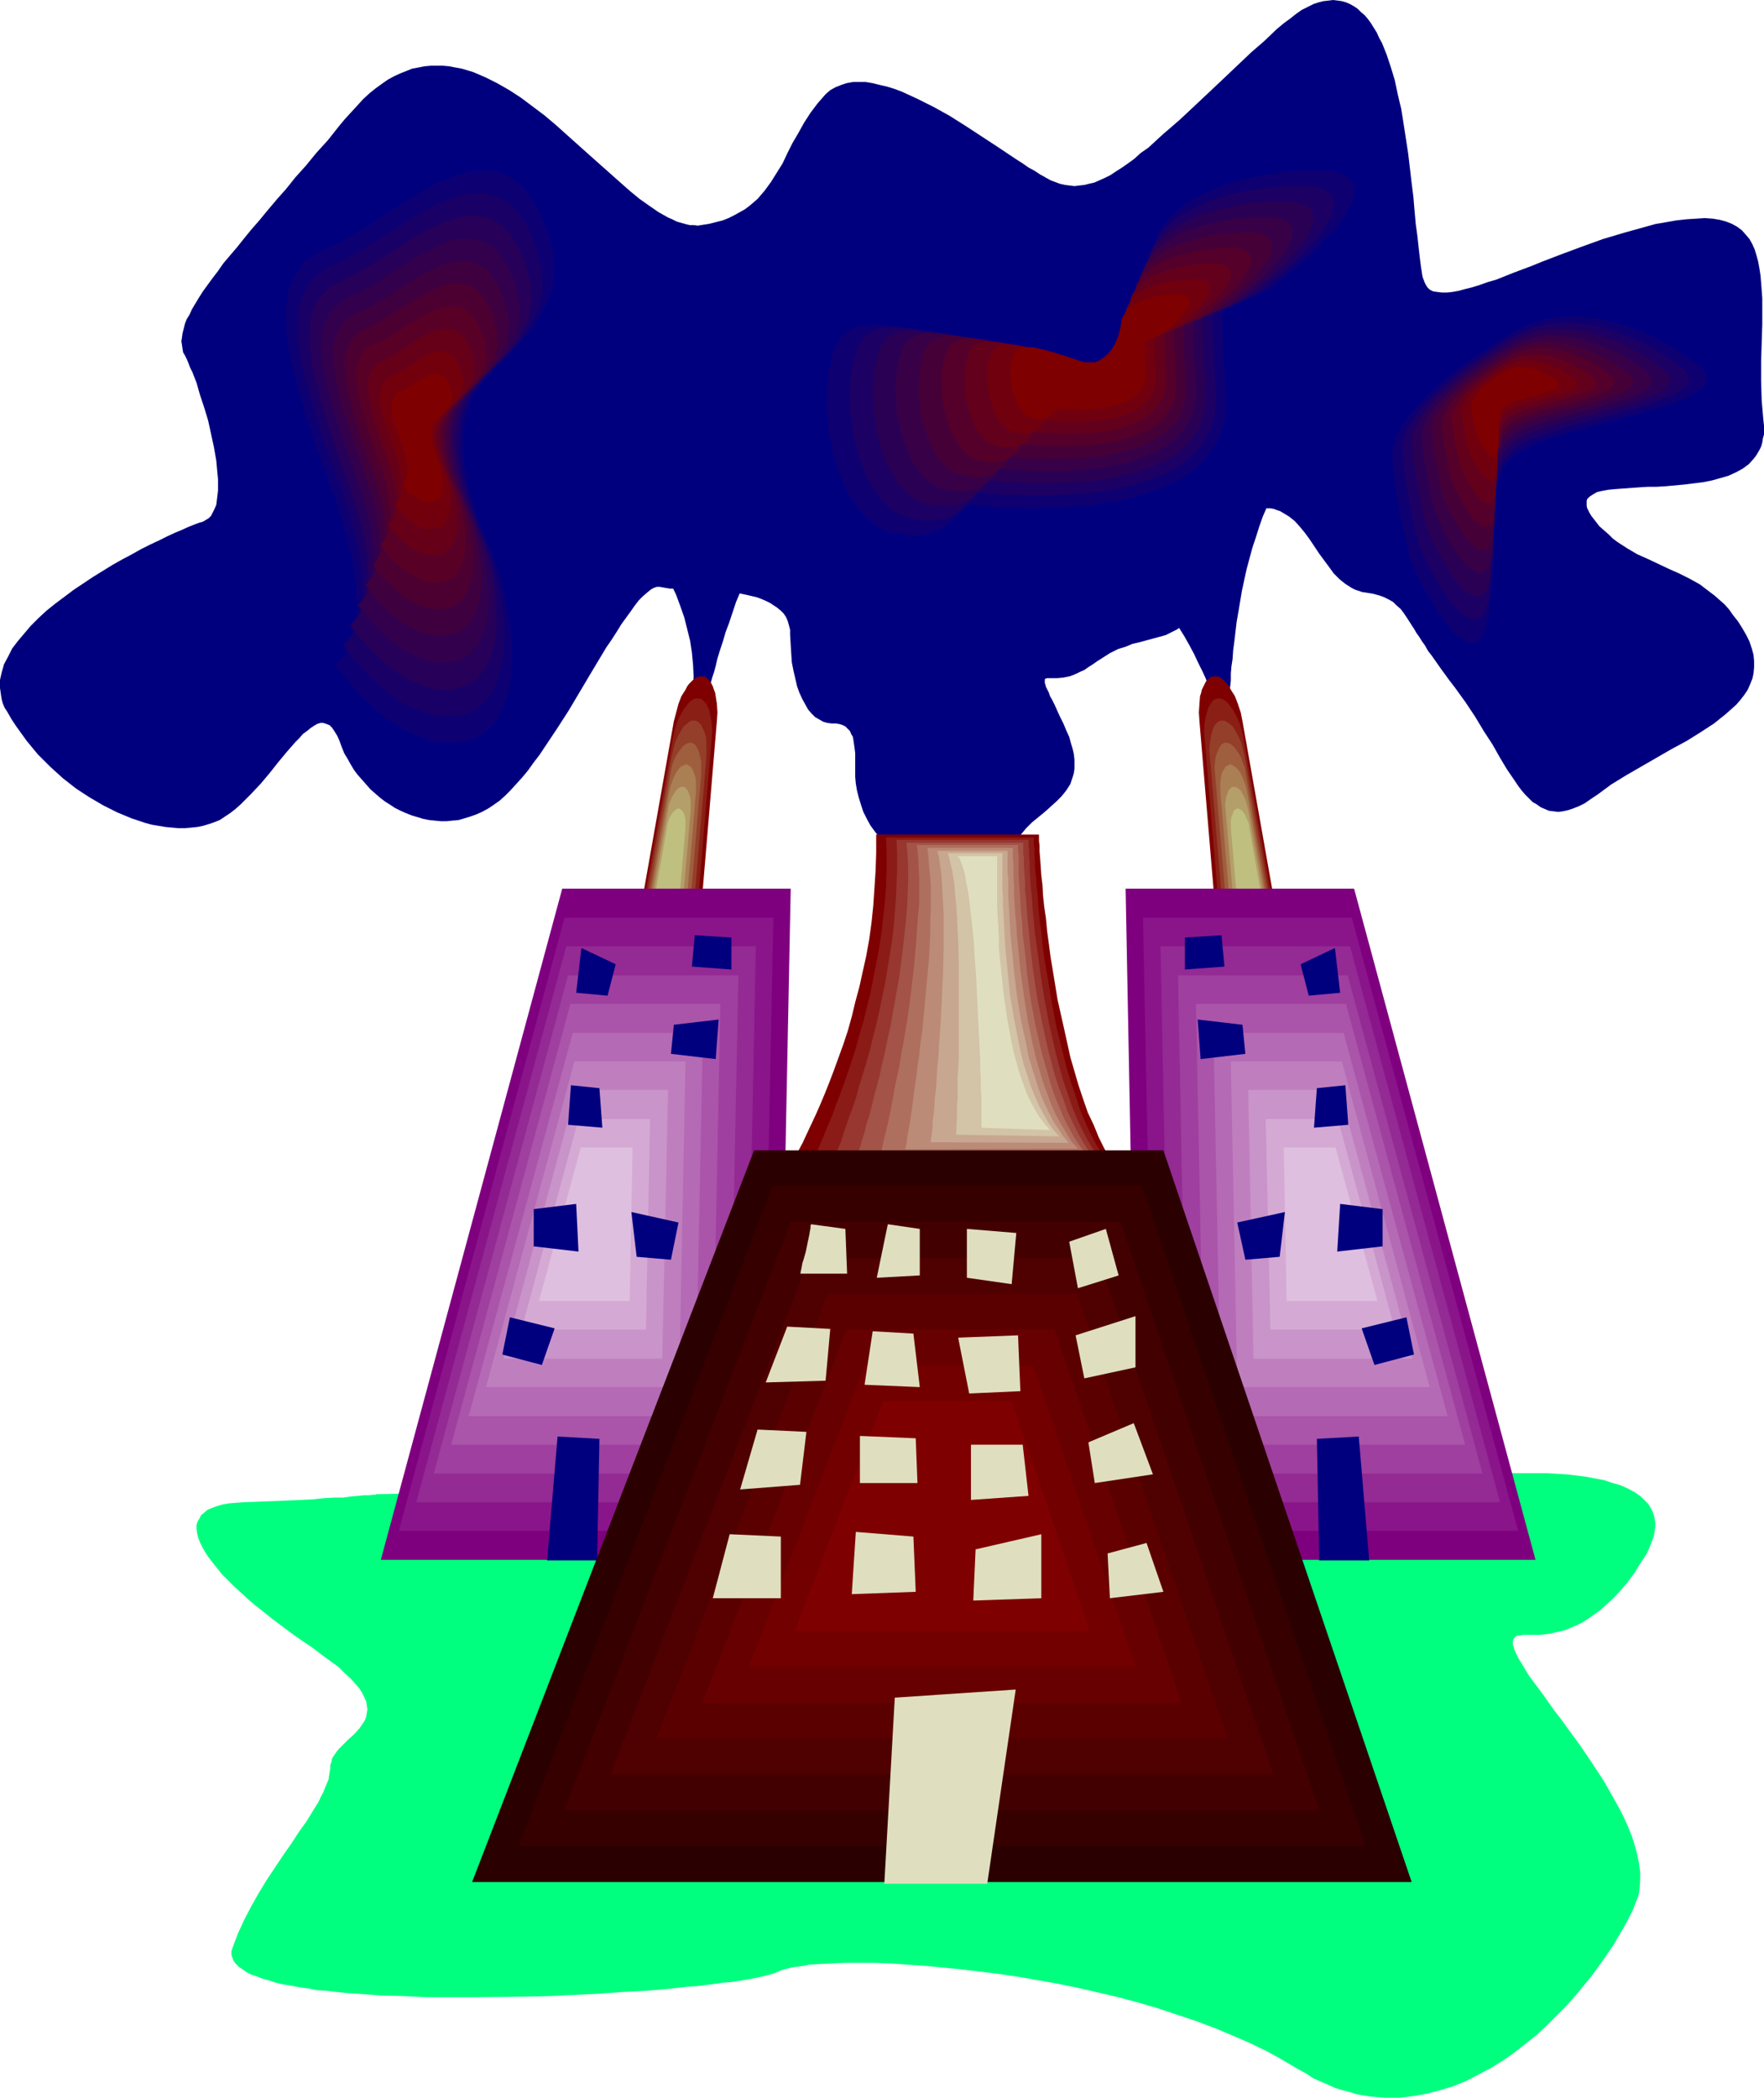 <?xml version="1.0" encoding="UTF-8" standalone="no"?>
<svg
   version="1.0"
   width="129.724mm"
   height="154.201mm"
   id="svg119"
   sodipodi:docname="Pollution 05.wmf"
   xmlns:inkscape="http://www.inkscape.org/namespaces/inkscape"
   xmlns:sodipodi="http://sodipodi.sourceforge.net/DTD/sodipodi-0.dtd"
   xmlns="http://www.w3.org/2000/svg"
   xmlns:svg="http://www.w3.org/2000/svg">
  <sodipodi:namedview
     id="namedview119"
     pagecolor="#ffffff"
     bordercolor="#000000"
     borderopacity="0.25"
     inkscape:showpageshadow="2"
     inkscape:pageopacity="0.0"
     inkscape:pagecheckerboard="0"
     inkscape:deskcolor="#d1d1d1"
     inkscape:document-units="mm" />
  <defs
     id="defs1">
    <pattern
       id="WMFhbasepattern"
       patternUnits="userSpaceOnUse"
       width="6"
       height="6"
       x="0"
       y="0" />
  </defs>
  <path
     style="fill:#00ff7f;fill-opacity:1;fill-rule:evenodd;stroke:none"
     d="m 409.979,409.921 h 0.162 0.485 l 0.97,-0.162 h 1.131 l 1.454,-0.162 1.778,-0.162 h 1.939 l 2.101,-0.162 h 2.262 5.01 2.586 l 5.494,0.323 2.747,0.323 2.586,0.323 2.586,0.485 2.586,0.485 2.424,0.808 2.262,0.646 2.101,0.969 1.778,0.969 1.616,1.131 1.454,1.454 0.646,0.646 0.485,0.808 0.485,0.808 0.323,0.808 0.323,0.969 0.162,0.808 0.162,1.131 v 0.969 l -0.162,1.131 -0.162,1.131 -0.323,1.131 -0.485,1.131 -0.485,1.293 -0.646,1.454 -0.808,1.293 -0.97,1.454 -1.778,2.908 -1.939,2.585 -1.939,2.262 -1.778,1.939 -1.939,1.777 -1.778,1.616 -1.778,1.293 -1.616,1.131 -1.778,1.131 -1.616,0.808 -1.616,0.646 -1.454,0.646 -1.454,0.323 -1.454,0.323 -1.293,0.323 -1.293,0.162 -1.293,0.162 h -1.131 -2.101 -1.616 l -0.808,0.162 h -0.646 l -0.485,0.162 -0.323,0.323 -0.323,0.323 -0.162,0.323 -0.162,0.485 v 0.646 l 0.162,0.808 0.323,0.969 0.485,1.131 0.646,1.293 0.808,1.293 0.97,1.616 0.97,1.616 1.293,1.777 1.454,1.939 1.454,1.939 1.454,2.1 1.616,2.262 1.778,2.262 1.616,2.262 3.555,4.847 3.394,5.009 3.394,5.17 2.909,5.17 1.454,2.585 1.293,2.585 1.131,2.585 0.97,2.424 0.808,2.585 0.646,2.424 0.485,2.424 0.323,2.424 v 2.262 l -0.162,2.262 -0.323,2.1 -0.808,1.939 -0.808,2.1 -1.131,2.262 -1.293,2.424 -1.454,2.424 -1.616,2.747 -1.778,2.585 -1.939,2.747 -2.101,2.908 -2.262,2.747 -2.262,2.747 -2.586,2.908 -2.747,2.747 -2.747,2.747 -2.747,2.585 -3.07,2.424 -3.07,2.424 -3.232,2.262 -3.394,2.1 -3.394,1.777 -3.394,1.777 -3.555,1.454 -3.717,1.131 -3.717,0.969 -3.717,0.646 -3.878,0.485 h -3.878 l -1.939,-0.162 -2.101,-0.162 -1.939,-0.323 -1.939,-0.323 -2.101,-0.646 -1.939,-0.485 -2.101,-0.646 -2.101,-0.969 -1.939,-0.808 -2.101,-0.969 -1.939,-1.293 -2.101,-1.131 -4.363,-2.585 -4.363,-2.424 -4.686,-2.262 -4.848,-2.101 -5.01,-2.1 -5.171,-1.939 -5.333,-1.777 -5.333,-1.777 -5.494,-1.616 -5.494,-1.454 -5.494,-1.293 -5.656,-1.293 -5.494,-1.131 -5.494,-0.969 -5.494,-0.969 -5.494,-0.808 -5.333,-0.646 -5.333,-0.646 -5.01,-0.485 -5.01,-0.485 -4.848,-0.323 -4.525,-0.323 -4.525,-0.162 h -4.04 -4.04 l -3.555,0.162 -3.394,0.162 -3.07,0.162 -1.454,0.323 -1.131,0.162 -1.293,0.162 -1.131,0.162 -1.131,0.323 -0.808,0.162 -0.97,0.323 -0.646,0.323 -0.808,0.323 -0.97,0.323 -1.131,0.323 -1.293,0.323 -1.454,0.323 -1.616,0.323 -1.778,0.323 -1.939,0.323 -2.101,0.323 -2.262,0.162 -2.262,0.323 -2.424,0.323 -2.586,0.323 -2.586,0.162 -2.909,0.323 -2.909,0.323 -5.818,0.485 -6.302,0.323 -6.626,0.485 -6.626,0.323 -6.787,0.323 -6.949,0.162 -14.059,0.162 h -6.787 -6.787 l -6.626,-0.323 -6.464,-0.162 -6.141,-0.485 -2.909,-0.162 -2.909,-0.323 -2.747,-0.323 -2.586,-0.162 -2.586,-0.485 -2.424,-0.323 -2.424,-0.485 -2.101,-0.323 -2.101,-0.485 -1.939,-0.646 -1.778,-0.485 -1.616,-0.646 -1.454,-0.485 -1.293,-0.646 -1.131,-0.808 -0.97,-0.646 -0.808,-0.808 -0.646,-0.808 -0.323,-0.808 -0.323,-0.969 v -0.969 l 0.323,-0.969 1.454,-3.878 1.778,-3.878 1.939,-3.716 2.101,-3.716 2.262,-3.716 2.262,-3.393 2.262,-3.393 2.262,-3.232 2.101,-3.232 2.101,-2.908 1.778,-2.908 1.616,-2.585 0.646,-1.454 0.646,-1.131 0.485,-1.293 0.485,-1.131 0.485,-1.131 0.162,-1.131 0.162,-0.969 0.162,-0.969 v -0.969 l 0.323,-0.808 0.162,-0.969 0.485,-0.808 1.131,-1.616 1.454,-1.454 1.454,-1.454 1.616,-1.454 1.454,-1.616 1.131,-1.616 0.485,-0.808 0.323,-0.969 0.162,-0.969 0.162,-0.969 -0.162,-0.969 -0.162,-1.131 -0.485,-1.131 -0.646,-1.293 -0.808,-1.293 -1.131,-1.293 -1.293,-1.454 -1.616,-1.454 -1.778,-1.777 -2.262,-1.616 -2.424,-1.777 -2.747,-2.1 -2.909,-1.939 -2.747,-1.939 -2.586,-1.939 -2.586,-1.939 -2.424,-1.939 -2.262,-1.777 -2.101,-1.777 -2.101,-1.939 -1.778,-1.616 -1.778,-1.777 -1.616,-1.616 -1.293,-1.616 -1.293,-1.616 -1.131,-1.454 -0.97,-1.454 -0.808,-1.454 -0.646,-1.293 -0.485,-1.293 -0.323,-1.293 -0.162,-1.131 v -1.131 l 0.323,-0.969 0.485,-0.808 0.485,-0.969 0.808,-0.646 0.97,-0.808 1.131,-0.485 1.293,-0.485 1.616,-0.485 1.778,-0.323 1.939,-0.162 2.101,-0.162 4.363,-0.162 4.202,-0.162 3.878,-0.162 3.555,-0.162 3.394,-0.162 3.07,-0.323 2.747,-0.162 h 2.586 l 2.262,-0.323 1.939,-0.162 1.616,-0.162 h 1.454 l 0.97,-0.162 h 0.808 l 0.323,-0.162 h 0.323 z"
     id="path1" />
  <path
     style="fill:#00007f;fill-opacity:1;fill-rule:evenodd;stroke:none"
     d="m 197.313,191.146 v -0.162 -0.162 l 0.162,-0.162 v -0.323 l 0.162,-0.969 0.323,-1.131 0.485,-1.454 0.485,-1.777 0.485,-2.1 0.646,-2.1 0.808,-2.424 0.808,-2.747 0.97,-2.585 0.97,-2.908 0.97,-2.908 1.293,-3.07 1.131,-3.232 1.454,-3.07 1.454,-3.07 1.454,-3.07 1.616,-3.07 1.778,-3.07 1.778,-2.908 1.778,-2.747 1.939,-2.747 2.101,-2.424 2.101,-2.262 2.262,-2.262 2.262,-1.777 2.424,-1.616 2.424,-1.293 2.586,-0.969 1.293,-0.485 1.293,-0.323 1.454,-0.162 1.293,-0.162 -84.032,-1.616 v 0 l 0.162,0.162 0.323,0.323 0.485,0.485 0.808,0.808 0.808,0.969 0.97,0.969 1.293,1.293 1.293,1.454 1.293,1.616 1.616,1.777 1.616,1.939 1.616,2.1 1.616,2.1 1.778,2.424 1.778,2.424 1.778,2.424 1.616,2.747 1.778,2.585 1.616,2.908 1.616,2.908 1.616,2.908 1.293,3.07 1.454,3.07 1.131,3.07 1.131,3.232 0.808,3.232 0.808,3.232 0.485,3.232 0.323,3.393 0.162,3.232 -0.162,3.232 -0.323,3.232 z"
     id="path2" />
  <path
     style="fill:#7f0000;fill-opacity:1;fill-rule:evenodd;stroke:none"
     d="m 178.083,317.014 -1.131,-0.162 -1.131,-0.162 -1.131,-0.323 -0.97,-0.323 -0.808,-0.646 -0.808,-0.646 -0.808,-0.646 -0.646,-0.808 -0.646,-0.969 -0.323,-0.808 -0.485,-1.131 -0.323,-1.131 -0.162,-1.131 v -1.131 -1.293 l 0.162,-1.293 18.422,-104.056 0.646,-2.424 0.646,-2.424 0.808,-2.1 1.131,-1.777 0.485,-0.969 0.485,-0.646 0.646,-0.646 0.485,-0.485 0.646,-0.485 0.485,-0.323 0.646,-0.162 h 0.485 0.646 l 0.485,0.162 0.485,0.323 0.485,0.485 0.323,0.485 0.485,0.646 0.323,0.646 0.323,0.969 0.323,0.808 0.162,0.969 0.323,2.1 0.162,2.424 -0.162,2.424 -8.726,104.056 -0.162,1.293 -0.323,1.293 -0.485,1.131 -0.485,1.131 -0.485,1.131 -0.646,1.131 -0.808,0.808 -0.808,0.969 -0.808,0.808 -0.97,0.646 -0.97,0.646 -0.97,0.646 -1.131,0.323 -1.131,0.323 -1.131,0.162 z"
     id="path3" />
  <path
     style="fill:#8a1f15;fill-opacity:1;fill-rule:evenodd;stroke:none"
     d="m 178.568,310.874 -0.97,-0.162 -0.97,-0.162 -0.97,-0.162 -0.97,-0.485 -0.808,-0.485 -0.646,-0.485 -0.808,-0.646 -0.485,-0.808 -0.485,-0.808 -0.485,-0.808 -0.323,-0.969 -0.323,-0.969 -0.162,-1.131 v -2.1 l 0.162,-1.131 16.645,-94.199 0.485,-2.262 0.646,-2.262 0.808,-1.777 0.97,-1.777 0.97,-1.293 0.485,-0.646 0.485,-0.485 0.485,-0.323 0.485,-0.323 0.646,-0.162 h 0.485 0.485 l 0.485,0.162 0.485,0.323 0.323,0.323 0.485,0.485 0.323,0.646 0.323,0.646 0.323,0.646 0.323,1.777 0.323,1.777 0.162,2.262 -0.162,2.262 -7.918,94.199 -0.323,1.131 -0.162,1.131 -0.323,0.969 -0.485,1.131 -0.485,0.969 -0.646,0.969 -0.646,0.808 -0.646,0.808 -0.808,0.808 -0.808,0.646 -0.97,0.485 -0.97,0.485 -0.97,0.485 -0.97,0.162 -0.97,0.162 z"
     id="path4" />
  <path
     style="fill:#943f2a;fill-opacity:1;fill-rule:evenodd;stroke:none"
     d="m 179.214,304.734 -0.97,-0.162 h -0.97 l -0.808,-0.323 -0.808,-0.323 -0.646,-0.485 -0.646,-0.485 -0.646,-0.646 -0.485,-0.485 -0.485,-0.808 -0.485,-0.808 -0.323,-0.808 -0.162,-0.808 -0.162,-0.969 v -0.969 -1.131 -0.969 l 15.029,-84.343 0.485,-1.939 0.485,-1.939 0.808,-1.777 0.808,-1.454 0.808,-1.293 0.97,-0.808 0.808,-0.646 0.485,-0.162 h 0.485 0.485 l 0.323,0.162 0.485,0.162 0.323,0.485 0.485,0.323 0.162,0.485 0.646,1.293 0.485,1.454 0.162,1.777 v 1.939 1.939 l -7.11,84.343 -0.162,0.969 -0.162,1.131 -0.323,0.969 -0.485,0.969 -0.97,1.616 -1.293,1.616 -1.454,1.131 -0.808,0.485 -0.808,0.485 -0.808,0.323 -0.97,0.323 h -0.808 z"
     id="path5" />
  <path
     style="fill:#9f5f3f;fill-opacity:1;fill-rule:evenodd;stroke:none"
     d="m 179.699,298.595 -0.808,-0.162 -0.808,-0.162 -0.808,-0.162 -0.646,-0.323 -1.293,-0.808 -0.97,-1.131 -0.646,-1.293 -0.323,-0.646 -0.162,-0.808 -0.162,-0.808 v -1.777 l 0.162,-0.969 13.09,-74.325 0.323,-1.939 0.485,-1.616 0.646,-1.454 0.808,-1.293 0.808,-1.131 0.808,-0.808 0.808,-0.485 0.808,-0.162 h 0.323 l 0.485,0.162 0.646,0.485 0.485,0.808 0.485,1.131 0.323,1.293 0.323,1.454 v 1.616 1.939 l -6.302,74.325 -0.162,0.969 -0.162,0.969 -0.646,1.616 -0.808,1.454 -1.131,1.293 -1.293,1.131 -1.454,0.808 -1.616,0.485 -0.808,0.162 z"
     id="path6" />
  <path
     style="fill:#aa7f54;fill-opacity:1;fill-rule:evenodd;stroke:none"
     d="m 180.184,292.455 -0.646,-0.162 h -0.646 l -1.293,-0.485 -1.131,-0.646 -0.808,-0.969 -0.646,-1.131 -0.485,-1.454 -0.162,-1.293 0.162,-1.616 11.474,-64.631 0.323,-1.454 0.485,-1.454 0.485,-1.293 0.646,-1.293 0.646,-0.808 0.646,-0.808 0.808,-0.323 0.646,-0.323 0.646,0.323 0.646,0.323 0.485,0.808 0.323,0.808 0.485,1.293 0.162,1.293 v 1.454 1.454 l -5.494,64.631 -0.323,1.616 -0.485,1.293 -0.808,1.454 -0.97,1.131 -1.131,0.969 -1.131,0.646 -1.454,0.485 z"
     id="path7" />
  <path
     style="fill:#b49f6a;fill-opacity:1;fill-rule:evenodd;stroke:none"
     d="m 180.83,286.315 -1.131,-0.162 -1.131,-0.323 -0.97,-0.646 -0.646,-0.808 -0.646,-0.969 -0.323,-1.131 -0.162,-1.131 0.162,-1.454 9.696,-54.613 v 0 l 0.162,-1.293 0.485,-1.293 0.485,-1.131 0.485,-0.808 0.646,-0.969 0.485,-0.485 0.646,-0.485 h 0.485 0.646 l 0.485,0.485 0.485,0.485 0.323,0.969 0.323,0.808 0.162,1.131 v 1.293 1.293 0 l -4.686,54.613 -0.162,1.454 -0.485,1.131 -0.646,1.131 -0.808,0.969 -0.97,0.808 -1.131,0.646 -1.131,0.323 z"
     id="path8" />
  <path
     style="fill:#bfbf7f;fill-opacity:1;fill-rule:evenodd;stroke:none"
     d="m 181.315,280.175 -0.97,-0.162 -0.808,-0.323 -0.808,-0.485 -0.646,-0.646 -0.485,-0.808 -0.162,-0.808 -0.162,-1.131 0.162,-0.969 7.918,-44.757 0.162,-1.131 0.323,-0.969 0.323,-0.969 0.485,-0.808 0.485,-0.646 0.485,-0.485 0.485,-0.323 0.485,-0.162 0.485,0.162 0.323,0.323 0.485,0.485 0.323,0.646 0.162,0.808 0.162,0.969 v 0.969 1.131 l -3.878,44.757 -0.162,0.969 -0.323,1.131 -0.646,0.808 -0.646,0.808 -0.808,0.646 -0.808,0.485 -0.97,0.323 z"
     id="path9" />
  <path
     style="fill:#7f007f;fill-opacity:1;fill-rule:evenodd;stroke:none"
     d="m 105.848,433.35 50.419,-186.46 h 63.509 l -3.717,186.46 z"
     id="path10" />
  <path
     style="fill:#8a158a;fill-opacity:1;fill-rule:evenodd;stroke:none"
     d="m 110.857,425.271 46.056,-170.302 h 58.014 l -3.394,170.302 z"
     id="path11" />
  <path
     style="fill:#942a94;fill-opacity:1;fill-rule:evenodd;stroke:none"
     d="m 115.705,417.354 41.693,-154.468 h 52.682 l -3.07,154.468 z"
     id="path12" />
  <path
     style="fill:#9f3f9f;fill-opacity:1;fill-rule:evenodd;stroke:none"
     d="m 120.553,409.436 37.33,-138.472 h 47.349 l -2.747,138.472 z"
     id="path13" />
  <path
     style="fill:#aa54aa;fill-opacity:1;fill-rule:evenodd;stroke:none"
     d="m 125.401,401.358 33.128,-122.475 h 41.693 l -2.424,122.475 z"
     id="path14" />
  <path
     style="fill:#b46ab4;fill-opacity:1;fill-rule:evenodd;stroke:none"
     d="m 130.249,393.44 28.926,-106.479 h 36.198 l -2.101,106.479 z"
     id="path15" />
  <path
     style="fill:#bf7fbf;fill-opacity:1;fill-rule:evenodd;stroke:none"
     d="m 135.097,385.361 24.563,-90.483 h 30.866 l -1.778,90.483 z"
     id="path16" />
  <path
     style="fill:#c994c9;fill-opacity:1;fill-rule:evenodd;stroke:none"
     d="m 139.945,377.444 20.2,-74.649 h 25.533 l -1.616,74.649 z"
     id="path17" />
  <path
     style="fill:#d4aad4;fill-opacity:1;fill-rule:evenodd;stroke:none"
     d="m 144.955,369.365 15.837,-58.491 h 19.877 l -1.131,58.491 z"
     id="path18" />
  <path
     style="fill:#dfbfdf;fill-opacity:1;fill-rule:evenodd;stroke:none"
     d="m 149.803,361.448 11.635,-42.656 h 14.382 l -0.808,42.656 z"
     id="path19" />
  <path
     style="fill:#00007f;fill-opacity:1;fill-rule:evenodd;stroke:none"
     d="m 165.963,433.511 0.646,-33.77 -11.635,-0.646 -2.909,34.416 z"
     id="path20" />
  <path
     style="fill:#00007f;fill-opacity:1;fill-rule:evenodd;stroke:none"
     d="m 154.166,369.042 -3.555,10.179 -10.989,-2.908 2.101,-10.341 z"
     id="path21" />
  <path
     style="fill:#00007f;fill-opacity:1;fill-rule:evenodd;stroke:none"
     d="m 188.587,339.635 -2.101,10.341 -9.534,-0.808 -1.454,-12.441 z"
     id="path22" />
  <path
     style="fill:#00007f;fill-opacity:1;fill-rule:evenodd;stroke:none"
     d="m 166.609,302.311 0.808,10.987 -9.534,-0.808 0.808,-10.987 z"
     id="path23" />
  <path
     style="fill:#00007f;fill-opacity:1;fill-rule:evenodd;stroke:none"
     d="m 171.134,267.895 -2.262,8.725 -8.726,-0.808 1.454,-12.441 z"
     id="path24" />
  <path
     style="fill:#00007f;fill-opacity:1;fill-rule:evenodd;stroke:none"
     d="m 203.293,260.462 v 8.887 l -10.989,-0.808 0.808,-8.725 z"
     id="path25" />
  <path
     style="fill:#00007f;fill-opacity:1;fill-rule:evenodd;stroke:none"
     d="m 199.737,283.245 -0.808,10.987 -12.443,-1.454 0.808,-8.079 z"
     id="path26" />
  <path
     style="fill:#00007f;fill-opacity:1;fill-rule:evenodd;stroke:none"
     d="m 160.145,334.465 0.646,13.249 -12.443,-1.454 v -10.341 z"
     id="path27" />
  <path
     style="fill:#00007f;fill-opacity:1;fill-rule:evenodd;stroke:none"
     d="m 341.784,194.377 v -0.646 -0.808 -1.131 l 0.162,-1.293 0.162,-1.454 v -1.939 l 0.162,-1.939 0.323,-2.1 0.162,-2.424 0.323,-2.424 0.323,-2.747 0.323,-2.747 0.485,-2.747 0.97,-5.817 1.293,-5.978 1.616,-5.978 0.97,-2.908 0.97,-3.07 0.97,-2.747 1.131,-2.585 1.293,-2.585 1.293,-2.585 1.454,-2.262 1.454,-2.1 1.616,-1.777 1.778,-1.777 1.778,-1.454 1.939,-1.293 -67.549,8.24 0.162,0.162 0.323,0.485 0.485,0.646 0.808,0.808 0.808,1.131 1.131,1.293 1.131,1.454 1.293,1.616 1.454,1.777 1.616,1.939 1.616,2.1 1.616,2.101 1.778,2.262 1.939,2.424 3.717,5.009 3.555,5.17 3.717,5.332 3.232,5.17 1.616,2.585 1.454,2.585 1.293,2.424 1.131,2.424 1.131,2.262 0.97,2.1 0.646,2.1 0.485,1.939 0.323,1.777 0.162,1.616 z"
     id="path28" />
  <path
     style="fill:#00007f;fill-opacity:1;fill-rule:evenodd;stroke:none"
     d="m 282.315,233.964 1.293,-1.939 1.616,-1.939 1.616,-1.616 1.778,-1.454 1.778,-1.454 1.616,-1.454 1.616,-1.454 1.454,-1.454 1.293,-1.616 1.131,-1.777 0.323,-0.969 0.323,-0.969 0.323,-1.131 0.162,-1.131 v -1.293 -1.293 l -0.162,-1.454 -0.323,-1.454 -0.485,-1.616 -0.485,-1.777 -0.808,-1.777 -0.808,-1.939 -0.97,-1.939 -0.808,-1.777 -0.646,-1.454 -0.646,-1.293 -0.646,-1.131 -0.323,-0.969 -0.485,-0.969 -0.323,-0.646 -0.162,-0.646 -0.162,-0.485 v -0.485 -0.323 -0.162 l 0.162,-0.162 0.485,-0.162 h 2.909 l 1.616,-0.162 1.616,-0.323 0.97,-0.323 1.131,-0.485 0.97,-0.485 1.131,-0.485 1.131,-0.808 1.293,-0.808 1.131,-0.808 1.293,-0.808 2.262,-1.454 2.262,-1.131 2.101,-0.646 1.939,-0.808 2.101,-0.485 3.555,-0.969 1.778,-0.485 1.778,-0.485 1.616,-0.808 1.616,-0.808 1.616,-1.293 1.454,-1.454 0.808,-0.808 0.808,-0.969 0.808,-1.131 0.808,-1.131 1.454,-2.585 1.293,-2.585 2.586,-5.009 1.293,-2.424 1.131,-2.424 1.131,-2.262 1.131,-2.1 1.293,-1.939 1.131,-1.616 1.293,-1.454 1.293,-1.131 0.646,-0.485 0.808,-0.323 0.646,-0.162 0.808,-0.323 h 0.808 0.808 l 0.97,0.162 0.808,0.323 0.97,0.323 0.808,0.485 1.616,0.969 1.616,1.293 1.454,1.616 1.454,1.777 1.293,1.777 2.586,3.878 2.747,3.716 1.293,1.777 1.616,1.616 1.616,1.293 1.778,1.131 0.97,0.485 0.97,0.323 0.97,0.323 1.131,0.162 1.939,0.323 1.778,0.485 1.293,0.485 1.293,0.646 1.131,0.646 0.97,0.969 1.131,0.969 0.97,1.293 0.97,1.454 1.131,1.777 0.646,0.969 0.646,1.131 0.808,1.131 0.808,1.293 0.808,1.131 0.808,1.454 1.131,1.454 1.131,1.616 1.131,1.616 1.293,1.777 1.293,1.777 1.616,2.101 2.909,4.039 2.586,3.878 2.424,4.039 2.424,3.716 2.101,3.716 1.939,3.232 2.101,3.07 0.97,1.454 0.97,1.293 0.97,1.131 1.131,1.131 0.97,0.969 1.131,0.646 1.131,0.808 1.131,0.485 1.131,0.485 1.293,0.162 1.293,0.162 1.293,-0.162 1.454,-0.323 1.454,-0.485 1.616,-0.646 1.616,-0.808 1.616,-1.131 1.939,-1.293 3.717,-2.747 4.202,-2.585 4.202,-2.424 4.202,-2.424 4.202,-2.424 4.202,-2.262 3.878,-2.424 3.717,-2.424 1.616,-1.293 1.616,-1.293 1.454,-1.293 1.454,-1.293 1.131,-1.293 1.131,-1.454 0.97,-1.454 0.646,-1.454 0.646,-1.616 0.323,-1.454 0.162,-1.777 v -1.616 l -0.162,-1.777 -0.485,-1.777 -0.646,-1.939 -0.97,-1.939 -1.131,-1.939 -1.131,-1.777 -1.293,-1.616 -1.131,-1.616 -1.293,-1.454 -1.293,-1.131 -1.454,-1.293 -1.293,-0.969 -2.747,-2.1 -2.909,-1.616 -2.909,-1.454 -2.909,-1.293 -5.818,-2.747 -2.909,-1.293 -2.747,-1.616 -2.747,-1.777 -1.293,-0.969 -1.131,-1.131 -1.293,-1.131 -1.293,-1.131 -1.131,-1.454 -1.131,-1.454 -0.485,-0.808 -0.323,-0.646 -0.323,-0.646 -0.162,-0.646 v -0.485 -0.485 -0.485 l 0.162,-0.485 0.323,-0.323 0.323,-0.323 0.97,-0.646 1.131,-0.646 1.454,-0.323 1.778,-0.323 1.778,-0.162 2.101,-0.162 2.262,-0.162 2.262,-0.162 2.586,-0.162 h 2.424 l 2.586,-0.162 5.171,-0.485 2.586,-0.323 2.586,-0.323 2.424,-0.485 2.262,-0.646 2.262,-0.646 2.101,-0.969 1.778,-0.969 1.778,-1.293 1.293,-1.454 0.646,-0.808 0.485,-0.808 0.485,-0.808 0.485,-0.969 0.323,-1.131 0.162,-1.131 0.323,-1.131 v -1.131 -1.293 l -0.162,-1.454 -0.485,-5.494 -0.162,-5.494 v -5.494 l 0.162,-5.17 0.162,-5.009 V 82.889 l -0.162,-2.262 -0.162,-2.101 -0.162,-1.939 -0.323,-2.101 -0.323,-1.777 -0.485,-1.777 -0.485,-1.616 -0.646,-1.454 -0.808,-1.454 -0.97,-1.131 -1.131,-1.293 -1.293,-0.969 -1.454,-0.808 -1.616,-0.646 -1.778,-0.485 -1.939,-0.323 -2.262,-0.162 -2.424,0.162 -2.586,0.162 -2.909,0.323 -2.747,0.485 -2.909,0.485 -2.909,0.808 -5.818,1.616 -5.979,1.777 -5.818,2.101 -5.656,2.101 -5.494,2.101 -2.747,1.131 -1.293,0.485 -1.293,0.485 -2.586,0.969 -2.424,0.969 -2.424,0.969 -2.262,0.646 -2.262,0.808 -2.101,0.646 -1.939,0.485 -1.778,0.485 -1.778,0.323 -1.454,0.162 h -1.454 l -1.293,-0.162 -1.131,-0.162 -0.97,-0.485 -0.646,-0.646 -0.485,-0.808 -0.323,-0.646 -0.162,-0.485 -0.323,-0.808 -0.162,-0.808 -0.162,-1.131 -0.162,-0.969 -0.162,-1.293 -0.162,-1.293 -0.323,-2.747 -0.323,-3.07 -0.485,-3.555 -0.323,-3.555 -0.323,-3.878 -0.485,-3.878 -0.97,-8.24 -1.293,-8.402 -0.646,-4.039 -0.97,-4.039 -0.808,-3.878 -1.131,-3.716 -1.131,-3.393 -1.293,-3.232 -0.808,-1.454 -0.646,-1.454 -0.808,-1.293 -0.808,-1.293 -0.808,-1.131 -0.97,-1.131 -0.97,-0.808 -0.97,-0.969 -0.97,-0.646 -1.131,-0.646 -1.131,-0.485 -1.131,-0.323 -1.131,-0.162 L 370.548,0 l -1.293,0.162 -1.454,0.162 -1.293,0.323 -1.454,0.485 -1.616,0.808 -1.616,0.808 -1.616,1.131 -1.616,1.293 -1.778,1.293 -1.939,1.616 -3.555,3.393 -3.555,3.07 -3.232,3.07 -3.07,2.908 -3.07,2.908 -2.747,2.585 -2.747,2.585 -2.586,2.424 -2.424,2.262 -2.424,2.101 -2.262,1.939 -2.101,1.939 -1.939,1.777 -2.101,1.454 -1.778,1.616 -1.778,1.293 -1.616,1.131 -1.778,1.131 -1.454,0.969 -1.616,0.808 -1.454,0.646 -1.454,0.646 -1.454,0.323 -1.293,0.323 -1.454,0.162 -1.293,0.162 -1.293,-0.162 -1.293,-0.162 -1.454,-0.323 -1.293,-0.485 -1.293,-0.485 -1.454,-0.808 -1.454,-0.808 -1.454,-0.969 -1.778,-0.969 -1.616,-1.131 -1.778,-1.131 -1.939,-1.293 -3.878,-2.585 -4.202,-2.747 -4.202,-2.747 -4.363,-2.747 -4.363,-2.424 -4.525,-2.262 -2.101,-0.969 -2.101,-0.969 -2.101,-0.808 -2.101,-0.646 -2.101,-0.485 -1.939,-0.485 -1.939,-0.323 h -1.778 -1.778 l -1.778,0.323 -1.454,0.485 -1.616,0.646 -1.454,0.808 -1.293,1.131 -1.131,1.293 -1.131,1.293 -1.939,2.585 -1.778,2.747 -1.616,2.908 -1.616,2.747 -1.454,2.908 -1.293,2.747 -1.616,2.585 -1.616,2.585 -1.778,2.424 -1.939,2.262 -1.131,0.969 -1.131,0.969 -1.293,0.969 -1.454,0.808 -1.454,0.808 -1.616,0.808 -1.616,0.646 -1.939,0.485 -1.939,0.485 -2.101,0.323 -0.97,0.162 -1.131,-0.162 h -1.131 l -1.293,-0.323 -1.131,-0.323 -1.131,-0.323 -1.293,-0.646 -1.131,-0.485 -2.586,-1.454 -2.586,-1.777 -2.747,-1.939 -2.747,-2.262 -2.747,-2.424 -2.909,-2.585 -2.909,-2.585 -2.909,-2.585 -6.141,-5.494 -3.07,-2.747 -3.07,-2.585 -3.232,-2.424 -3.232,-2.424 -3.232,-2.101 -3.394,-1.939 -3.232,-1.616 -3.394,-1.454 -3.232,-0.969 -1.778,-0.323 -1.616,-0.323 -1.778,-0.162 h -1.616 -1.778 l -1.778,0.162 -1.616,0.323 -1.778,0.323 -1.616,0.646 -1.616,0.646 -1.778,0.808 -1.778,0.969 -1.616,1.131 -1.778,1.293 -1.616,1.293 -1.778,1.616 -1.616,1.777 -1.778,1.939 -1.778,1.939 -1.616,1.939 -3.07,3.878 -3.232,3.555 -2.909,3.555 -2.909,3.232 -2.586,3.232 -2.586,2.908 -2.586,3.07 -2.262,2.747 -2.262,2.585 -2.101,2.585 -1.939,2.424 -1.939,2.262 -1.778,2.101 -1.454,2.101 -1.616,2.101 -1.293,1.777 -1.293,1.777 -1.131,1.777 -0.97,1.616 -0.97,1.616 -0.646,1.454 -0.808,1.293 -0.485,1.293 -0.323,1.293 -0.323,1.293 -0.162,1.131 -0.162,1.131 0.162,0.969 0.162,1.131 0.162,0.969 0.485,0.808 0.485,0.969 0.485,1.131 0.485,1.293 0.646,1.293 1.131,2.908 0.97,3.393 1.131,3.393 1.131,3.716 0.808,3.716 0.808,3.716 0.646,3.716 0.323,3.555 0.162,1.616 v 3.07 l -0.162,1.454 -0.162,1.293 -0.162,1.293 -0.485,1.131 -0.485,0.969 -0.485,0.969 -0.646,0.646 -0.808,0.485 -0.808,0.485 -1.131,0.323 -1.293,0.485 -1.616,0.646 -1.778,0.808 -1.939,0.808 -2.101,0.969 -2.262,1.131 -2.424,1.131 -2.586,1.293 -2.586,1.454 -2.747,1.454 -2.586,1.454 -5.494,3.393 -5.333,3.555 -2.586,1.939 -2.586,1.939 -2.424,1.939 -2.262,2.1 -2.101,2.1 -1.778,2.101 -1.778,2.1 -1.616,2.1 -1.131,2.262 -1.131,2.1 -0.646,2.262 L 0,188.884 v 2.262 l 0.323,2.262 0.162,0.969 0.323,1.131 0.485,1.131 0.646,0.969 1.293,2.262 1.293,1.939 2.909,4.039 3.07,3.716 3.394,3.393 3.555,3.232 3.717,2.908 3.717,2.424 3.878,2.262 3.878,1.939 3.878,1.616 1.939,0.646 1.939,0.646 1.778,0.485 1.939,0.323 1.939,0.323 1.778,0.162 1.778,0.162 h 1.778 l 1.778,-0.162 1.616,-0.162 1.616,-0.323 1.616,-0.485 1.454,-0.485 1.616,-0.646 1.454,-0.969 1.454,-0.969 1.454,-1.131 1.454,-1.293 2.747,-2.747 2.747,-2.908 2.586,-3.07 2.424,-3.07 2.424,-2.908 1.131,-1.293 1.131,-1.293 1.131,-1.131 0.97,-1.131 1.131,-0.808 0.97,-0.808 0.97,-0.646 0.808,-0.485 0.97,-0.323 h 0.808 l 0.97,0.323 0.808,0.323 0.646,0.646 0.646,0.969 0.808,1.293 0.646,1.454 0.646,1.777 0.646,1.616 0.97,1.616 0.808,1.454 0.97,1.616 0.97,1.293 2.424,2.747 1.131,1.293 2.586,2.262 1.454,1.131 1.293,0.808 1.454,0.969 1.616,0.808 1.454,0.646 1.616,0.646 1.616,0.485 1.616,0.485 1.616,0.323 1.616,0.162 1.616,0.162 h 1.616 l 1.616,-0.162 1.778,-0.162 1.616,-0.485 1.616,-0.485 1.778,-0.646 1.454,-0.646 1.778,-0.969 1.454,-0.969 1.616,-1.131 1.616,-1.454 1.454,-1.454 1.616,-1.777 1.616,-1.777 1.616,-1.939 1.616,-2.262 1.616,-2.1 1.616,-2.424 3.232,-4.847 3.232,-5.009 3.07,-5.17 3.07,-5.17 2.909,-4.847 1.454,-2.424 1.454,-2.101 1.454,-2.262 1.293,-2.1 1.293,-1.777 1.293,-1.777 1.131,-1.616 1.131,-1.454 1.131,-1.131 1.131,-0.969 0.97,-0.808 0.808,-0.485 0.97,-0.323 h 0.808 l 0.808,0.162 0.97,0.162 0.97,0.162 h 1.131 l 2.586,0.162 h 2.586 l 2.909,0.162 3.07,0.162 3.07,0.323 3.07,0.323 3.07,0.646 2.747,0.646 1.293,0.485 1.131,0.485 1.293,0.646 0.97,0.646 0.97,0.646 0.97,0.808 0.808,0.808 0.646,0.969 0.485,1.131 0.323,1.131 0.323,1.293 v 1.293 l 0.162,2.747 0.162,2.585 0.162,2.424 0.485,2.424 0.485,2.1 0.485,2.1 0.646,1.777 0.808,1.777 0.808,1.454 0.808,1.454 0.97,1.131 0.97,0.969 1.131,0.646 1.131,0.646 1.131,0.323 1.293,0.162 h 1.131 l 0.97,0.162 0.97,0.323 0.646,0.323 0.646,0.646 0.646,0.646 0.323,0.808 0.485,0.808 0.162,0.969 0.162,1.131 0.162,1.131 0.162,1.293 v 1.454 1.616 3.555 l 0.162,1.777 0.323,1.939 0.485,1.939 0.646,2.1 0.646,1.939 0.97,1.939 0.97,1.777 1.293,1.777 1.293,1.616 1.293,1.616 1.454,1.293 1.616,1.131 1.616,0.969 1.778,0.646 1.778,0.485 1.939,0.162 1.939,-0.162 h 1.939 l 2.101,-0.323 2.262,-0.323 4.363,-0.808 4.202,-0.808 1.939,-0.485 1.939,-0.485 1.616,-0.485 1.293,-0.323 1.131,-0.323 0.97,-0.323 h 0.323 l 0.162,-0.162 z"
     id="path29" />
  <path
     style="fill:#00007f;fill-opacity:1;fill-rule:evenodd;stroke:none"
     d="m 91.142,190.338 v 0 l 0.162,-0.162 0.323,-0.323 0.323,-0.323 0.323,-0.323 0.485,-0.485 0.323,-0.485 0.485,-0.485 0.485,-0.808 0.485,-0.646 0.323,-0.969 0.485,-0.969 0.485,-0.969 0.323,-1.293 0.485,-1.293 0.162,-1.454 0.323,-1.454 0.162,-1.777 0.162,-1.777 0.162,-1.939 v -2.1 l -0.162,-2.262 -0.162,-2.424 -0.323,-2.424 -0.485,-2.747 -0.485,-2.908 -0.646,-3.07 -0.97,-3.232 -0.808,-3.232 -1.293,-3.716 -1.131,-3.716 -1.454,-3.716 -1.293,-3.716 -1.293,-3.555 -1.131,-3.555 -1.293,-3.393 -1.131,-3.393 -0.97,-3.393 -0.97,-3.07 -0.97,-3.232 -0.808,-2.908 -0.808,-2.908 -0.646,-2.747 -0.646,-2.747 -0.485,-2.585 -0.485,-2.585 -0.323,-2.424 -0.162,-2.424 -0.162,-2.262 v -2.101 l 0.162,-2.101 0.162,-1.939 0.485,-1.939 0.485,-1.616 0.485,-1.777 0.808,-1.616 0.97,-1.454 0.97,-1.293 1.131,-1.293 1.293,-1.131 1.616,-1.131 1.616,-0.969 1.778,-0.808 1.939,-0.969 2.101,-0.969 1.939,-1.131 2.101,-1.293 4.363,-2.585 4.202,-2.747 4.525,-2.908 4.363,-2.747 4.525,-2.585 2.101,-1.131 2.262,-1.131 2.262,-0.969 2.101,-0.808 2.101,-0.646 2.101,-0.646 2.101,-0.323 2.101,-0.162 h 1.939 l 1.939,0.323 1.939,0.485 1.778,0.646 1.778,0.969 1.778,1.293 1.616,1.616 1.454,1.939 0.808,0.969 0.808,1.131 0.646,1.293 0.646,1.293 1.293,2.747 1.131,2.585 0.808,2.424 0.646,2.424 0.485,2.262 0.323,2.262 0.162,2.101 -0.162,2.101 -0.162,1.939 -0.323,1.939 -0.323,1.939 -0.646,1.777 -0.646,1.616 -0.808,1.616 -0.808,1.616 -0.97,1.616 -1.939,2.908 -2.262,2.747 -2.424,2.585 -2.262,2.424 -2.424,2.262 -2.262,2.262 -2.101,2.262 -1.778,2.262 -1.454,2.101 -1.293,2.424 -0.97,2.585 -0.646,2.585 -0.646,2.747 -0.162,2.908 -0.162,3.07 0.162,3.07 0.485,3.07 0.485,3.393 0.808,3.393 0.97,3.555 1.131,3.555 1.293,3.555 1.293,3.716 1.616,3.878 0.808,1.939 0.808,1.939 1.454,4.363 1.131,4.524 0.97,4.524 0.808,4.686 0.485,4.686 0.162,4.686 v 2.262 2.1 l -0.323,2.262 -0.162,2.1 -0.323,1.939 -0.485,1.939 -0.646,1.939 -0.485,1.777 -0.808,1.616 -0.97,1.616 -0.97,1.454 -1.131,1.293 -1.131,1.131 -1.293,1.131 -1.454,0.808 -1.616,0.808 -1.778,0.485 -1.778,0.323 -1.939,0.162 -1.939,0.162 -1.778,-0.162 -1.939,-0.323 -1.778,-0.323 -1.778,-0.485 -1.778,-0.646 -1.616,-0.808 -1.778,-0.808 -1.616,-0.808 -3.07,-1.939 -3.07,-2.262 -2.586,-2.262 -2.586,-2.424 -2.101,-2.262 -1.131,-1.131 -0.808,-0.969 -0.97,-0.969 -0.808,-0.969 -0.646,-0.969 -0.646,-0.808 -0.485,-0.646 -0.485,-0.646 -0.323,-0.323 -0.162,-0.323 z"
     id="path30" />
  <path
     style="fill:#0c0072;fill-opacity:1;fill-rule:evenodd;stroke:none"
     d="m 93.243,184.683 v 0 0 l 0.485,-0.323 0.646,-0.646 0.646,-0.808 0.808,-1.131 0.485,-0.808 0.485,-0.808 0.323,-0.808 0.485,-0.969 0.323,-1.131 0.323,-1.293 0.323,-1.293 0.162,-1.454 0.323,-1.454 v -1.777 l 0.162,-1.777 -0.162,-1.939 v -2.101 l -0.162,-2.1 -0.323,-2.424 -0.323,-2.424 -0.646,-2.585 -0.485,-2.908 -0.808,-2.908 -0.97,-3.07 -0.97,-3.232 -1.131,-3.555 -1.293,-3.393 -1.131,-3.393 -1.293,-3.393 -1.131,-3.232 -1.131,-3.232 -0.97,-3.07 -0.97,-2.908 -0.97,-3.07 -0.808,-2.747 -0.646,-2.747 -0.808,-2.585 -0.646,-2.747 -0.646,-2.424 -0.485,-2.424 -0.323,-2.424 -0.323,-2.101 -0.162,-2.262 -0.162,-2.101 v -1.939 l 0.162,-1.939 0.162,-1.777 0.323,-1.777 0.485,-1.616 0.646,-1.454 0.646,-1.454 0.808,-1.454 0.97,-1.293 0.97,-1.131 1.293,-1.131 1.454,-0.969 1.454,-0.808 1.778,-0.808 1.778,-0.808 1.778,-0.969 1.939,-0.969 1.778,-1.131 4.04,-2.424 4.04,-2.585 8.08,-5.17 4.04,-2.424 2.101,-1.131 1.939,-0.969 2.101,-0.808 1.939,-0.808 1.939,-0.646 1.939,-0.485 1.939,-0.323 1.939,-0.162 h 1.778 l 1.778,0.162 1.778,0.485 1.616,0.646 1.778,0.969 1.454,1.131 1.616,1.454 1.293,1.777 1.454,2.101 1.293,2.262 1.131,2.424 0.97,2.424 0.808,2.262 0.646,2.262 0.485,2.101 0.162,2.101 0.162,1.939 v 1.939 l -0.162,1.777 -0.323,1.777 -0.323,1.616 -0.646,1.777 -0.646,1.454 -0.646,1.454 -0.808,1.454 -0.808,1.454 -1.778,2.747 -2.101,2.424 -2.262,2.424 -2.101,2.262 -2.262,2.262 -2.101,1.939 -1.778,2.1 -1.778,2.1 -1.293,2.1 -1.131,2.101 -0.97,2.262 -0.646,2.585 -0.485,2.424 -0.162,2.747 -0.162,2.747 0.162,2.747 0.323,3.07 0.646,2.908 0.646,3.232 0.808,3.232 0.97,3.232 1.293,3.393 1.293,3.393 1.454,3.555 1.454,3.555 1.293,4.039 1.131,4.039 0.808,4.201 0.808,4.363 0.485,4.363 0.162,4.201 v 2.1 l -0.162,1.939 -0.162,2.1 -0.162,1.939 -0.323,1.777 -0.485,1.939 -0.485,1.616 -0.646,1.616 -0.646,1.616 -0.808,1.454 -0.97,1.293 -0.97,1.131 -1.131,1.131 -1.131,0.969 -1.454,0.808 -1.454,0.646 -1.616,0.485 -1.616,0.323 -1.778,0.162 h -1.778 -1.616 l -1.778,-0.323 -1.616,-0.323 -1.616,-0.485 -1.616,-0.485 -1.616,-0.646 -3.07,-1.616 -2.909,-1.939 -2.747,-1.939 -2.424,-2.1 -2.262,-2.1 -1.939,-2.1 -1.778,-1.939 -0.808,-0.969 -0.808,-0.969 -0.646,-0.808 -0.485,-0.646 -0.485,-0.646 -0.485,-0.485 -0.323,-0.485 -0.162,-0.323 -0.162,-0.162 z"
     id="path31" />
  <path
     style="fill:#190066;fill-opacity:1;fill-rule:evenodd;stroke:none"
     d="m 95.344,179.189 v 0 l 0.485,-0.323 0.485,-0.646 0.646,-0.808 0.808,-0.969 0.808,-1.454 0.323,-0.808 0.323,-0.808 0.323,-1.131 0.323,-1.131 0.323,-1.131 0.162,-1.293 0.162,-1.454 0.162,-1.454 v -1.616 -1.777 -1.939 l -0.162,-1.939 -0.323,-2.262 -0.323,-2.262 -0.485,-2.424 -0.646,-2.585 -0.646,-2.585 -0.808,-2.908 -0.97,-2.908 -0.97,-3.232 -2.262,-6.302 -2.101,-5.978 -1.131,-2.908 -0.808,-2.908 -0.97,-2.747 -0.808,-2.585 -0.808,-2.585 -0.646,-2.424 -0.646,-2.585 -0.646,-2.262 -0.485,-2.424 -0.485,-2.1 -0.323,-2.101 -0.323,-2.101 -0.162,-1.939 -0.162,-1.939 v -1.777 l 0.162,-1.777 0.162,-1.616 0.323,-1.616 0.485,-1.454 0.485,-1.454 0.646,-1.293 0.808,-1.293 0.808,-1.131 0.97,-1.131 1.131,-0.969 1.293,-0.808 1.454,-0.969 1.454,-0.646 1.778,-0.808 1.616,-0.808 3.394,-1.939 3.555,-2.262 3.717,-2.262 3.717,-2.424 3.717,-2.262 3.717,-2.262 3.717,-1.939 1.778,-0.808 1.939,-0.646 1.778,-0.646 1.778,-0.485 1.778,-0.162 1.616,-0.162 h 1.616 l 1.778,0.162 1.454,0.485 1.616,0.485 1.454,0.969 1.454,0.969 1.454,1.293 1.293,1.616 1.293,1.939 1.131,2.101 1.131,2.262 0.808,2.262 0.646,2.101 0.646,1.939 0.323,1.939 0.323,1.939 v 1.777 1.777 1.616 l -0.323,1.616 -0.485,1.454 -0.323,1.616 -0.646,1.454 -0.646,1.293 -1.454,2.585 -1.616,2.424 -1.939,2.424 -2.101,2.101 -4.04,4.039 -1.778,1.939 -1.778,1.939 -1.454,1.777 -1.293,1.939 -1.131,1.939 -0.808,2.101 -0.646,2.262 -0.323,2.262 -0.162,2.424 -0.162,2.585 0.162,2.585 0.323,2.747 0.485,2.747 0.646,2.908 0.808,2.908 0.97,2.908 0.97,3.07 1.131,3.232 1.454,3.232 1.293,3.232 1.131,3.716 1.131,3.716 0.808,3.878 0.646,3.878 0.323,4.039 0.323,3.716 -0.162,3.878 -0.162,1.777 -0.162,1.777 -0.323,1.777 -0.485,1.616 -0.485,1.616 -0.485,1.454 -0.646,1.293 -0.646,1.454 -0.97,1.131 -0.808,1.131 -0.97,0.969 -1.293,0.808 -1.131,0.808 -1.293,0.646 -1.454,0.485 -1.616,0.323 -1.616,0.162 h -1.616 l -1.454,-0.162 -1.616,-0.162 -1.454,-0.323 -1.616,-0.485 -1.454,-0.485 -1.454,-0.646 -2.747,-1.454 -2.586,-1.616 -2.586,-1.939 -2.262,-1.939 -1.939,-1.939 -1.939,-1.939 -1.616,-1.777 -1.454,-1.616 -0.485,-0.646 -0.485,-0.808 -0.485,-0.485 -0.323,-0.485 -0.323,-0.485 -0.162,-0.323 z"
     id="path32" />
  <path
     style="fill:#260059;fill-opacity:1;fill-rule:evenodd;stroke:none"
     d="m 97.283,173.695 0.162,-0.162 0.323,-0.323 0.485,-0.485 0.646,-0.646 0.646,-0.969 0.808,-1.293 0.646,-1.454 0.323,-0.969 0.162,-0.969 0.323,-1.131 0.162,-1.131 0.162,-1.293 0.162,-1.454 v -1.454 -1.616 l -0.162,-1.616 v -1.939 l -0.323,-1.939 -0.323,-1.939 -0.485,-2.262 -0.485,-2.262 -0.646,-2.424 -0.646,-2.585 -0.97,-2.747 -0.97,-2.908 -1.939,-5.655 -1.939,-5.494 -1.778,-5.17 -1.454,-4.847 -0.808,-2.424 -0.646,-2.262 -0.485,-2.262 -0.646,-2.1 -0.323,-2.101 -0.485,-1.939 -0.323,-1.939 -0.162,-1.939 -0.162,-1.777 -0.162,-1.616 v -1.616 l 0.162,-1.616 0.162,-1.454 0.162,-1.454 0.323,-1.454 0.485,-1.131 0.646,-1.293 0.646,-1.131 0.808,-0.969 0.97,-0.969 0.97,-0.969 1.131,-0.808 1.293,-0.646 1.454,-0.808 1.454,-0.646 1.454,-0.808 3.232,-1.777 3.232,-1.939 3.232,-2.101 6.787,-4.363 3.394,-1.939 3.232,-1.616 1.778,-0.808 1.616,-0.646 1.616,-0.485 1.616,-0.485 1.616,-0.323 h 1.616 1.454 l 1.454,0.162 1.454,0.323 1.293,0.485 1.454,0.808 1.293,0.969 1.293,1.293 1.131,1.293 1.131,1.777 1.131,1.939 0.97,2.101 0.808,1.939 0.485,1.939 0.485,1.777 0.485,1.777 0.162,1.616 0.162,1.616 v 1.616 l -0.162,1.616 -0.323,1.454 -0.323,1.293 -0.323,1.454 -1.131,2.424 -1.293,2.424 -1.616,2.262 -1.616,2.101 -1.939,1.939 -1.778,1.777 -3.555,3.555 -1.454,1.777 -1.454,1.616 -1.131,1.777 -0.97,1.777 -0.646,1.939 -0.646,1.939 -0.323,2.1 -0.323,2.262 v 2.262 l 0.162,2.424 0.323,2.424 0.323,2.424 0.646,2.585 0.646,2.747 0.97,2.747 0.97,2.747 0.97,2.747 1.293,2.908 1.293,3.07 0.97,3.232 0.97,3.393 0.808,3.555 0.485,3.555 0.323,3.555 0.162,3.555 v 3.393 l -0.323,3.232 -0.646,3.07 -0.485,1.454 -0.485,1.293 -0.646,1.293 -0.646,1.131 -0.646,1.131 -0.97,0.969 -0.808,0.969 -1.131,0.808 -0.97,0.646 -1.293,0.485 -1.293,0.485 -1.454,0.162 -1.454,0.162 -1.293,0.162 -1.454,-0.162 -1.454,-0.162 -1.293,-0.323 -1.454,-0.323 -2.586,-1.131 -2.586,-1.293 -2.424,-1.454 -2.101,-1.616 -2.101,-1.777 -1.939,-1.777 -1.616,-1.777 -1.454,-1.616 -1.293,-1.454 -0.485,-0.646 -0.485,-0.646 -0.485,-0.485 -0.323,-0.485 -0.162,-0.323 -0.162,-0.323 -0.162,-0.162 z"
     id="path33" />
  <path
     style="fill:#32004c;fill-opacity:1;fill-rule:evenodd;stroke:none"
     d="m 99.384,168.04 0.162,-0.162 0.323,-0.162 0.485,-0.485 0.485,-0.485 0.646,-0.969 0.646,-1.131 0.485,-1.454 0.646,-1.616 0.162,-0.969 0.162,-1.131 0.162,-1.131 v -1.293 l 0.162,-1.293 v -1.454 l -0.162,-1.454 -0.162,-1.616 -0.162,-1.777 -0.323,-1.777 -0.323,-1.939 -0.485,-2.1 -0.485,-2.262 -0.808,-2.262 -0.646,-2.424 -0.97,-2.585 -1.778,-5.009 -1.778,-5.009 -1.454,-4.524 -1.454,-4.524 -1.131,-4.039 -0.97,-3.878 -0.808,-3.716 -0.323,-1.777 -0.162,-1.616 -0.323,-3.232 v -1.454 l 0.162,-1.454 0.162,-1.293 0.162,-1.293 0.323,-1.131 0.485,-1.131 0.485,-1.131 0.646,-0.969 0.646,-0.969 0.808,-0.808 0.97,-0.808 0.97,-0.808 1.131,-0.646 1.293,-0.646 1.293,-0.646 1.454,-0.646 2.747,-1.454 2.909,-1.777 2.909,-2.101 3.07,-1.777 2.909,-1.939 3.07,-1.777 3.07,-1.454 1.454,-0.646 1.454,-0.646 1.454,-0.485 1.454,-0.323 1.454,-0.323 h 1.293 1.454 l 1.293,0.162 1.293,0.323 1.293,0.485 1.131,0.646 1.293,0.808 0.97,1.131 1.131,1.293 0.97,1.454 0.97,1.777 0.97,1.939 0.646,1.616 0.646,1.777 0.323,1.616 0.323,1.616 0.323,1.454 v 1.454 1.454 l -0.162,1.293 -0.162,1.293 -0.323,1.293 -0.323,1.293 -0.97,2.262 -1.293,2.101 -1.293,1.939 -1.616,1.939 -1.616,1.777 -1.616,1.616 -1.616,1.616 -1.454,1.454 -1.454,1.616 -1.293,1.454 -0.97,1.616 -0.808,1.616 -0.808,1.616 -0.485,1.777 -0.323,1.939 -0.162,1.939 v 2.1 l 0.162,2.1 0.162,2.1 0.485,2.262 0.485,2.424 0.646,2.262 0.808,2.585 0.808,2.424 0.97,2.585 1.131,2.585 1.131,2.747 0.808,2.908 0.97,3.07 0.646,3.07 0.485,3.232 0.323,3.232 0.162,3.07 v 3.07 l -0.323,2.908 -0.646,2.747 -0.323,1.293 -0.485,1.131 -0.485,1.131 -0.646,1.131 -0.646,0.969 -1.616,1.777 -0.808,0.646 -0.97,0.646 -1.131,0.485 -1.131,0.323 -1.293,0.162 -1.293,0.162 -1.293,0.162 -1.293,-0.162 -1.293,-0.162 -2.424,-0.646 -2.424,-0.969 -2.262,-1.131 -2.101,-1.293 -1.939,-1.454 -1.939,-1.616 -1.616,-1.616 -1.616,-1.616 -1.293,-1.454 -1.131,-1.293 -0.808,-1.131 -0.323,-0.485 -0.323,-0.323 -0.323,-0.485 -0.162,-0.162 v -0.162 z"
     id="path34" />
  <path
     style="fill:#3f003f;fill-opacity:1;fill-rule:evenodd;stroke:none"
     d="m 101.485,162.385 h 0.162 l 0.323,-0.162 0.323,-0.485 0.485,-0.485 0.485,-0.808 0.646,-0.969 0.485,-1.293 0.485,-1.454 0.323,-1.777 0.162,-0.969 v -1.131 l 0.162,-1.131 v -1.293 l -0.162,-1.454 v -1.293 l -0.323,-1.616 -0.323,-1.616 -0.162,-1.777 -0.485,-1.777 -0.485,-1.939 -0.485,-2.1 -0.808,-2.1 -0.808,-2.262 -1.454,-4.524 -1.616,-4.363 -1.293,-4.039 -1.293,-3.878 -1.131,-3.555 -0.808,-3.555 -0.646,-3.232 -0.485,-2.908 -0.162,-2.747 v -1.454 -1.131 l 0.162,-1.293 0.162,-1.131 0.323,-0.969 0.323,-1.131 0.485,-0.808 0.485,-0.969 0.646,-0.808 0.808,-0.808 0.808,-0.646 0.808,-0.646 0.97,-0.646 1.131,-0.485 2.424,-1.131 2.424,-1.454 2.586,-1.454 2.586,-1.777 5.333,-3.393 2.747,-1.616 2.747,-1.293 2.586,-1.131 1.293,-0.323 1.293,-0.485 1.131,-0.162 1.293,-0.162 h 1.131 l 1.293,0.323 1.131,0.162 0.97,0.485 1.131,0.646 1.131,0.646 0.97,0.969 0.808,1.131 0.97,1.454 0.808,1.454 0.808,1.616 0.646,1.616 0.485,1.454 0.323,1.454 0.323,1.293 0.162,1.454 0.162,1.293 v 1.293 l -0.162,1.131 -0.162,1.131 -0.646,2.262 -0.808,1.939 -1.131,1.939 -1.293,1.777 -1.293,1.616 -2.909,3.07 -1.293,1.293 -1.454,1.454 -1.293,1.293 -0.97,1.293 -0.97,1.454 -0.808,1.454 -0.485,1.454 -0.485,1.616 -0.323,1.616 -0.162,1.777 v 1.777 l 0.162,1.939 0.162,1.939 0.485,1.939 0.323,2.1 0.646,2.101 0.646,2.1 0.808,2.262 0.808,2.1 0.97,2.424 0.97,2.424 0.808,2.585 0.646,2.585 0.646,2.747 0.485,2.908 0.323,2.908 0.162,2.747 v 2.585 l -0.323,2.585 -0.485,2.424 -0.808,2.262 -0.485,0.969 -0.485,0.969 -0.646,0.808 -0.646,0.808 -0.646,0.646 -0.808,0.646 -0.97,0.646 -0.97,0.323 -0.97,0.323 -1.131,0.323 h -1.131 -1.131 -1.131 l -1.131,-0.162 -2.101,-0.485 -2.101,-0.808 -1.939,-1.131 -1.939,-1.131 -1.778,-1.293 -1.616,-1.454 -1.616,-1.454 -1.293,-1.293 -1.131,-1.293 -0.97,-1.131 -0.808,-0.969 -0.485,-0.808 -0.323,-0.323 -0.162,-0.162 v -0.162 z"
     id="path35" />
  <path
     style="fill:#4c0032;fill-opacity:1;fill-rule:evenodd;stroke:none"
     d="m 103.585,156.891 v 0 l 0.323,-0.162 0.323,-0.323 0.485,-0.485 0.323,-0.646 0.485,-0.969 0.485,-1.131 0.485,-1.131 0.323,-1.616 0.162,-1.939 v -0.969 -1.131 -1.131 l -0.162,-1.293 -0.162,-1.293 -0.162,-1.454 -0.323,-1.454 -0.323,-1.616 -0.485,-1.616 -0.485,-1.777 -0.646,-1.939 -0.646,-1.939 -1.454,-3.878 -1.293,-3.716 -1.131,-3.555 -1.131,-3.393 -0.808,-3.232 -0.808,-3.07 -0.646,-2.747 -0.323,-2.585 -0.162,-2.424 v -2.1 l 0.323,-2.1 0.162,-0.969 0.485,-0.808 0.323,-0.808 0.485,-0.808 0.485,-0.808 0.646,-0.646 0.646,-0.646 0.808,-0.485 0.808,-0.485 1.131,-0.485 1.939,-0.969 2.262,-1.293 4.525,-2.747 2.262,-1.454 2.262,-1.454 2.424,-1.454 2.262,-1.131 2.262,-0.969 2.262,-0.646 1.131,-0.162 0.97,-0.162 1.131,0.162 0.97,0.162 0.97,0.162 0.97,0.323 0.97,0.485 0.808,0.646 0.97,0.969 0.808,0.969 0.646,1.131 0.808,1.293 0.646,1.454 0.646,1.293 0.323,1.454 0.323,1.131 0.323,1.293 0.162,1.131 v 1.131 0.969 l -0.162,2.101 -0.485,1.939 -0.808,1.777 -0.97,1.616 -0.97,1.454 -1.293,1.454 -2.424,2.585 -1.293,1.293 -1.131,1.131 -1.131,1.131 -0.97,1.293 -0.808,1.131 -0.646,1.293 -0.485,1.293 -0.323,1.293 -0.323,1.454 -0.162,1.454 v 1.616 l 0.162,1.616 0.162,1.777 0.323,1.616 0.323,1.777 0.485,1.777 0.646,1.939 0.646,1.939 0.808,1.939 0.808,1.939 0.808,2.1 0.646,2.262 0.646,2.424 0.646,2.424 0.323,2.424 0.323,2.424 v 2.424 2.262 l -0.323,2.262 -0.323,2.1 -0.646,1.939 -0.808,1.616 -0.485,0.808 -0.646,0.808 -0.646,0.485 -0.646,0.646 -0.808,0.323 -0.808,0.485 -0.97,0.323 -0.97,0.162 h -1.939 l -1.939,-0.162 -1.939,-0.485 -1.778,-0.646 -1.778,-0.969 -1.616,-0.969 -1.454,-1.131 -1.454,-1.293 -1.293,-1.131 -1.293,-1.131 -0.97,-1.293 -0.808,-0.969 -0.646,-0.808 -0.485,-0.646 -0.323,-0.485 z"
     id="path36" />
  <path
     style="fill:#590026;fill-opacity:1;fill-rule:evenodd;stroke:none"
     d="m 105.686,151.236 h 0.162 l 0.162,-0.162 0.323,-0.323 0.323,-0.323 0.323,-0.646 0.485,-0.646 0.323,-0.969 0.323,-1.131 0.323,-1.293 0.162,-1.454 v -1.777 l -0.162,-2.1 -0.162,-1.131 -0.162,-1.293 -0.323,-1.293 -0.323,-1.293 -0.323,-1.454 -0.323,-1.454 -0.485,-1.616 -0.646,-1.616 -1.131,-3.393 -1.131,-3.07 -0.97,-3.07 -0.97,-2.908 -0.808,-2.585 -0.646,-2.585 -0.485,-2.424 -0.323,-2.1 -0.162,-2.101 v -1.939 l 0.323,-1.616 0.485,-1.616 0.646,-1.293 0.97,-1.131 1.293,-1.131 0.808,-0.485 0.808,-0.323 1.778,-0.808 1.778,-0.969 1.939,-1.131 1.939,-1.293 3.878,-2.424 1.939,-1.131 2.101,-1.131 1.778,-0.808 1.939,-0.485 1.778,-0.323 h 0.97 l 0.808,0.162 0.808,0.162 0.97,0.323 0.646,0.485 0.808,0.485 0.808,0.808 0.646,0.808 0.646,0.969 0.646,1.131 0.485,1.293 0.485,0.969 0.485,1.293 0.323,0.969 0.162,0.969 v 1.131 l 0.162,1.777 -0.323,1.777 -0.323,1.616 -0.646,1.454 -0.808,1.454 -0.97,1.293 -0.97,1.131 -2.101,2.262 -2.101,2.1 -0.808,0.969 -0.808,0.969 -0.808,0.969 -0.485,1.131 -0.485,0.969 -0.323,1.293 -0.162,1.131 -0.162,1.293 v 1.293 l 0.162,2.908 0.323,1.454 0.323,1.454 0.485,1.616 0.97,3.232 1.454,3.232 0.646,1.777 0.646,1.939 0.485,1.939 0.485,2.1 0.323,2.1 0.162,2.101 0.162,1.939 v 2.101 l -0.162,1.777 -0.485,1.777 -0.485,1.616 -0.808,1.454 -0.808,1.293 -1.131,0.969 -0.646,0.323 -0.808,0.323 -0.808,0.323 -0.808,0.162 -1.616,0.162 -1.616,-0.162 -1.616,-0.485 -1.616,-0.646 -1.454,-0.646 -1.293,-0.969 -1.293,-0.969 -2.424,-2.1 -0.97,-0.969 -0.808,-0.969 -0.808,-0.808 -0.485,-0.808 -0.485,-0.646 -0.162,-0.323 z"
     id="path37" />
  <path
     style="fill:#660019;fill-opacity:1;fill-rule:evenodd;stroke:none"
     d="m 107.787,145.743 v 0 l 0.323,-0.162 0.162,-0.162 0.323,-0.485 0.323,-0.485 0.323,-0.485 0.323,-0.808 0.162,-0.808 0.323,-1.131 v -1.293 l 0.162,-1.454 -0.162,-1.777 -0.323,-1.777 -0.485,-2.1 -0.646,-2.424 -0.323,-1.293 -0.485,-1.454 -0.97,-2.747 -0.97,-2.585 -0.808,-2.424 -0.808,-2.424 -0.485,-2.1 -0.646,-2.262 -0.323,-1.939 -0.323,-1.777 -0.162,-1.616 v -1.616 l 0.323,-1.293 0.485,-1.293 0.485,-1.131 0.808,-0.969 1.131,-0.808 1.293,-0.646 1.293,-0.646 1.616,-0.969 3.07,-1.939 3.232,-2.101 1.616,-0.969 1.616,-0.808 1.616,-0.646 1.454,-0.485 1.616,-0.162 1.293,0.162 0.808,0.162 0.646,0.323 0.646,0.323 0.646,0.485 0.485,0.485 0.646,0.646 0.646,0.969 0.485,0.808 0.485,0.969 0.323,0.969 0.485,1.777 0.323,1.777 v 1.454 l -0.162,1.454 -0.323,1.293 -0.485,1.131 -0.646,1.131 -0.808,1.131 -0.808,0.969 -1.778,1.939 -1.616,1.616 -0.808,0.808 -0.646,0.808 -0.485,0.808 -0.485,0.808 -0.323,0.969 -0.323,0.969 -0.162,0.969 -0.162,1.131 v 0.969 l 0.162,1.293 0.323,2.262 0.646,2.585 0.808,2.585 1.131,2.747 0.485,1.454 0.646,1.616 0.323,1.616 0.323,1.616 0.323,1.777 0.162,1.616 v 1.777 1.616 l -0.162,1.454 -0.323,1.454 -0.323,1.454 -0.646,1.131 -0.646,0.969 -1.131,0.808 -0.97,0.646 -1.293,0.323 h -1.454 l -1.293,-0.162 -1.293,-0.323 -1.293,-0.485 -1.293,-0.646 -0.97,-0.646 -1.131,-0.808 -0.97,-0.808 -0.97,-0.969 -0.808,-0.646 -0.646,-0.808 -0.646,-0.808 -0.485,-0.646 -0.323,-0.323 -0.323,-0.323 z"
     id="path38" />
  <path
     style="fill:#72000c;fill-opacity:1;fill-rule:evenodd;stroke:none"
     d="m 109.888,140.249 v -0.162 h 0.162 l 0.162,-0.162 0.323,-0.323 0.162,-0.323 0.323,-0.485 0.162,-0.646 0.323,-0.646 v -0.808 l 0.162,-1.131 v -1.131 -1.293 l -0.323,-1.454 -0.323,-1.616 -0.485,-1.939 -0.646,-2.1 -0.808,-2.1 -0.646,-2.1 -0.646,-1.939 -0.646,-1.777 -0.485,-1.777 -0.323,-1.616 -0.485,-1.454 -0.162,-1.454 -0.162,-1.293 0.162,-1.293 0.162,-1.131 0.323,-0.969 0.485,-0.808 0.646,-0.808 0.808,-0.646 0.97,-0.485 1.131,-0.485 1.131,-0.808 2.424,-1.454 2.586,-1.616 1.293,-0.646 1.131,-0.808 1.293,-0.485 1.131,-0.323 1.293,-0.162 h 1.131 l 0.97,0.485 0.97,0.646 0.485,0.323 0.485,0.646 0.485,0.646 0.323,0.646 0.646,1.616 0.485,1.293 0.162,1.293 0.162,1.293 -0.323,1.131 -0.162,0.969 -0.485,0.969 -0.485,0.808 -1.131,1.777 -1.454,1.293 -1.293,1.454 -1.131,1.131 -0.323,0.646 -0.485,0.646 -0.485,1.454 -0.162,1.616 v 1.777 l 0.323,1.939 0.485,1.939 0.646,1.939 0.97,2.262 0.323,1.131 0.485,1.131 0.646,2.585 0.323,2.747 v 1.293 1.293 1.293 l -0.323,0.969 -0.323,1.131 -0.485,0.969 -0.646,0.808 -0.646,0.646 -0.97,0.485 -0.97,0.162 -1.131,0.162 -0.97,-0.162 -1.131,-0.323 -0.97,-0.323 -0.97,-0.485 -0.808,-0.646 -1.616,-1.293 -1.293,-1.293 -0.646,-0.646 -0.485,-0.485 -0.323,-0.485 -0.323,-0.323 z"
     id="path39" />
  <path
     style="fill:#7f0000;fill-opacity:1;fill-rule:evenodd;stroke:none"
     d="m 111.989,134.594 h 0.162 l 0.323,-0.323 0.323,-0.646 0.162,-0.485 0.162,-0.485 0.162,-0.646 v -0.646 -0.808 -0.969 l -0.162,-1.131 -0.323,-1.131 -0.323,-1.454 -0.485,-1.454 -1.131,-3.07 -0.323,-1.293 -0.485,-1.454 -0.323,-1.131 -0.323,-1.293 -0.323,-1.131 -0.162,-0.969 v -0.969 -0.808 l 0.162,-0.808 0.162,-0.646 0.323,-0.646 0.485,-0.646 0.646,-0.485 0.646,-0.323 0.808,-0.323 0.808,-0.485 1.778,-1.131 1.778,-1.131 1.939,-0.969 0.808,-0.485 0.97,-0.162 0.808,-0.162 h 0.808 l 0.808,0.323 0.646,0.485 0.646,0.646 0.646,0.969 0.485,1.131 0.323,0.969 0.162,0.969 v 0.808 0.808 l -0.323,0.808 -0.162,0.646 -0.485,0.646 -0.808,1.131 -0.97,1.131 -1.131,0.969 -0.646,0.808 -0.646,0.969 -0.323,1.131 -0.162,1.131 v 1.293 l 0.162,1.293 0.485,1.454 0.485,1.454 0.485,1.454 0.646,1.777 0.485,1.939 0.323,1.777 v 1.939 l -0.162,0.969 -0.162,0.808 -0.162,0.808 -0.323,0.646 -0.485,0.485 -0.485,0.485 -0.646,0.323 -0.808,0.162 h -0.808 -0.646 l -0.808,-0.162 -0.646,-0.323 -1.293,-0.808 -1.293,-0.808 -0.97,-0.969 -0.646,-0.808 -0.323,-0.485 -0.162,-0.162 -0.162,-0.162 z"
     id="path40" />
  <path
     style="fill:#00007f;fill-opacity:1;fill-rule:evenodd;stroke:none"
     d="m 389.617,159.638 1.454,3.393 1.616,3.393 1.778,3.393 1.778,3.07 1.939,2.908 1.778,2.585 0.808,1.131 0.97,1.131 0.97,0.969 0.808,0.808 0.808,0.808 0.808,0.646 0.97,0.485 0.808,0.323 0.808,0.162 0.646,0.162 0.646,-0.162 0.646,-0.162 0.808,-0.485 0.485,-0.646 0.646,-0.808 0.485,-1.131 0.323,-1.131 0.485,-1.454 0.323,-1.616 0.323,-1.939 0.323,-3.878 0.162,-4.039 0.162,-3.878 -0.162,-3.878 v -3.878 l -0.162,-3.555 0.162,-3.555 0.162,-3.555 0.323,-3.232 0.646,-3.07 0.323,-1.454 0.485,-1.454 0.646,-1.454 0.646,-1.293 0.646,-1.293 0.97,-1.131 0.97,-1.131 1.131,-1.131 1.131,-0.969 1.454,-0.969 1.616,-0.808 1.616,-0.808 1.778,-0.808 1.939,-0.646 2.101,-0.808 2.262,-0.646 4.525,-1.293 5.01,-1.454 10.019,-2.585 4.848,-1.454 4.686,-1.293 2.262,-0.646 2.101,-0.808 1.939,-0.646 1.778,-0.646 1.616,-0.808 1.454,-0.646 1.454,-0.808 0.97,-0.808 0.97,-0.808 0.646,-0.808 0.323,-0.808 0.162,-0.969 -0.162,-0.808 -0.485,-0.969 -0.646,-0.969 -1.131,-0.969 -2.586,-2.1 -2.747,-1.939 -3.07,-1.777 -3.232,-1.777 -3.394,-1.777 -3.555,-1.454 -3.555,-1.293 -3.717,-1.131 -3.717,-0.969 -3.878,-0.485 -3.878,-0.323 h -3.717 l -1.939,0.323 -1.778,0.162 -1.939,0.485 -1.939,0.323 -1.778,0.646 -1.778,0.646 -1.778,0.969 -1.778,0.808 -3.555,2.101 -3.394,2.101 -3.394,2.262 -3.394,2.424 -3.07,2.262 -3.232,2.424 -2.747,2.585 -2.747,2.424 -2.586,2.585 -2.262,2.424 -1.939,2.424 -1.616,2.424 -0.808,1.131 -0.646,1.293 -0.485,0.969 -0.485,1.293 -0.323,0.969 -0.323,1.131 -0.162,0.969 v 1.131 2.1 l 0.162,2.262 0.323,2.424 0.323,2.585 0.808,5.332 1.131,5.17 0.485,2.424 0.323,2.262 0.485,1.939 0.323,1.777 0.485,1.454 0.162,0.646 v 0.485 l 0.162,0.323 v 0.323 l 0.162,0.162 z"
     id="path41" />
  <path
     style="fill:#0e0071;fill-opacity:1;fill-rule:evenodd;stroke:none"
     d="m 391.88,155.276 1.454,3.232 1.454,3.07 1.616,3.07 1.616,2.747 1.616,2.747 1.778,2.262 1.616,2.1 0.808,0.969 0.808,0.808 0.808,0.646 0.808,0.485 0.646,0.485 0.808,0.323 0.646,0.162 0.808,0.162 0.646,-0.162 0.646,-0.162 0.485,-0.485 0.485,-0.646 0.646,-0.646 0.323,-0.969 0.485,-1.131 0.323,-1.293 0.323,-1.454 0.323,-1.777 0.323,-3.555 0.162,-3.716 v -7.109 -3.393 l -0.162,-3.393 0.162,-3.393 v -3.07 l 0.323,-3.07 0.646,-2.908 0.323,-1.293 0.97,-2.585 0.646,-1.131 0.646,-1.131 0.808,-1.131 0.97,-1.131 0.97,-0.969 1.131,-0.808 1.293,-0.969 1.454,-0.808 1.454,-0.646 1.616,-0.646 1.939,-0.646 1.778,-0.808 2.101,-0.485 4.202,-1.293 4.525,-1.293 4.686,-1.131 4.525,-1.293 4.525,-1.131 4.202,-1.293 2.101,-0.646 1.939,-0.646 1.778,-0.646 1.616,-0.646 1.616,-0.646 1.293,-0.808 1.131,-0.646 0.97,-0.646 0.808,-0.808 0.646,-0.808 0.323,-0.646 0.162,-0.808 -0.162,-0.808 -0.323,-0.969 -0.646,-0.808 -0.97,-0.969 -2.424,-1.777 -2.586,-1.777 -2.747,-1.777 -3.07,-1.616 -3.07,-1.616 -3.232,-1.293 -3.232,-1.293 -3.394,-0.969 -3.555,-0.808 -3.394,-0.485 -3.555,-0.323 h -3.394 l -1.778,0.323 -1.778,0.162 -1.778,0.323 -1.616,0.485 -1.616,0.485 -1.778,0.646 -1.616,0.808 -1.616,0.808 -3.232,1.939 -3.07,1.939 -3.07,2.101 -3.07,2.1 -3.07,2.101 -2.747,2.262 -2.747,2.262 -2.424,2.424 -2.262,2.262 -2.101,2.262 -1.939,2.262 -1.454,2.1 -1.293,2.101 -0.485,1.131 -0.323,0.969 -0.323,0.969 -0.323,0.969 -0.162,0.969 v 0.969 1.939 l 0.162,2.1 0.323,2.262 0.323,2.424 0.646,4.847 0.97,4.686 0.485,2.262 0.485,2.1 0.323,1.777 0.485,1.616 0.162,1.454 0.323,0.969 v 0.323 l 0.162,0.162 z"
     id="path42" />
  <path
     style="fill:#1c0063;fill-opacity:1;fill-rule:evenodd;stroke:none"
     d="m 394.142,150.913 1.293,2.908 1.454,2.908 1.454,2.747 1.454,2.585 1.616,2.424 1.454,2.1 1.454,1.939 0.808,0.808 0.808,0.646 0.646,0.646 0.646,0.485 0.646,0.485 0.808,0.323 0.646,0.162 h 0.646 0.485 l 0.646,-0.323 0.485,-0.323 0.485,-0.485 0.485,-0.808 0.323,-0.808 0.485,-0.969 0.323,-1.131 0.162,-1.454 0.323,-1.616 0.323,-3.232 0.162,-3.393 v -6.463 -3.07 l -0.162,-3.07 0.162,-3.07 v -2.908 l 0.323,-2.747 0.485,-2.585 0.808,-2.262 0.485,-1.293 0.485,-0.969 0.646,-1.131 0.808,-0.969 0.808,-0.969 0.97,-0.969 0.97,-0.808 1.131,-0.646 1.293,-0.808 1.293,-0.646 1.616,-0.646 1.616,-0.646 1.778,-0.485 1.778,-0.646 3.878,-1.131 4.04,-1.131 4.202,-1.131 4.202,-1.131 4.04,-1.131 4.04,-1.131 1.778,-0.485 1.616,-0.646 1.778,-0.646 1.454,-0.646 1.454,-0.485 1.131,-0.646 1.131,-0.646 0.97,-0.646 0.646,-0.646 0.646,-0.646 0.323,-0.808 v -0.646 -0.808 l -0.485,-0.808 -0.485,-0.808 -0.97,-0.808 -2.262,-1.616 -2.262,-1.616 -2.586,-1.616 -2.586,-1.454 -2.909,-1.454 -2.909,-1.293 -2.909,-0.969 -3.232,-0.969 -3.07,-0.808 -3.232,-0.485 -3.07,-0.162 h -3.232 l -3.232,0.485 -1.454,0.162 -1.616,0.485 -1.616,0.485 -1.454,0.646 -1.454,0.646 -1.454,0.808 -2.909,1.616 -5.656,3.716 -2.747,1.939 -2.747,1.939 -2.586,2.1 -2.424,2.1 -2.262,2.1 -2.101,1.939 -1.939,2.1 -1.616,2.101 -1.293,1.939 -1.293,1.939 -0.808,1.939 -0.485,1.777 -0.162,0.808 v 0.808 1.777 l 0.162,1.939 0.323,2.1 0.162,2.262 0.808,4.363 0.808,4.363 0.323,1.939 0.485,1.939 0.323,1.616 0.323,1.454 0.323,1.293 0.162,0.808 0.162,0.323 v 0.323 z"
     id="path43" />
  <path
     style="fill:#2a0054;fill-opacity:1;fill-rule:evenodd;stroke:none"
     d="m 396.566,146.55 1.131,2.747 1.293,2.424 1.293,2.585 1.293,2.262 1.293,2.262 1.454,1.939 1.293,1.616 1.293,1.454 0.808,0.485 0.485,0.485 0.646,0.323 0.646,0.323 0.646,0.162 h 0.485 0.485 l 0.646,-0.162 0.485,-0.323 0.323,-0.485 0.485,-0.646 0.323,-0.808 0.323,-0.969 0.323,-0.969 0.323,-1.293 0.162,-1.454 0.323,-2.908 0.162,-3.07 v -8.564 l -0.162,-2.747 v -2.747 l 0.162,-2.585 0.323,-2.424 0.323,-2.424 0.808,-2.1 0.808,-2.1 0.646,-0.969 0.646,-0.808 0.646,-0.969 0.97,-0.808 0.808,-0.646 1.131,-0.808 1.131,-0.485 1.131,-0.646 1.454,-0.646 1.454,-0.485 3.232,-0.969 3.555,-1.131 3.555,-0.969 3.878,-0.969 3.717,-1.131 3.717,-0.969 3.394,-0.969 3.232,-1.131 1.454,-0.485 1.454,-0.485 1.293,-0.646 1.131,-0.485 0.97,-0.646 0.808,-0.485 0.646,-0.646 0.485,-0.646 0.323,-0.646 0.162,-0.646 -0.162,-0.646 -0.323,-0.646 -0.646,-0.808 -0.808,-0.646 -1.939,-1.454 -2.101,-1.616 -2.262,-1.293 -2.424,-1.454 -2.586,-1.293 -2.586,-1.131 -2.747,-0.969 -2.747,-0.808 -2.747,-0.646 -2.909,-0.485 -2.909,-0.162 h -2.909 l -2.909,0.323 -2.586,0.646 -1.454,0.485 -1.293,0.485 -1.454,0.646 -1.293,0.646 -5.171,3.232 -5.171,3.393 -2.424,1.777 -2.262,1.939 -2.101,1.777 -2.101,1.939 -1.939,1.777 -1.616,1.939 -1.454,1.777 -1.293,1.777 -0.97,1.777 -0.808,1.777 -0.485,1.616 -0.162,1.454 v 1.616 l 0.162,1.777 0.162,1.777 0.323,1.939 0.646,4.039 0.646,3.878 0.485,1.777 0.323,1.777 0.323,1.454 0.323,1.293 0.323,1.131 0.162,0.808 v 0.485 z"
     id="path44" />
  <path
     style="fill:#380046;fill-opacity:1;fill-rule:evenodd;stroke:none"
     d="m 398.828,142.188 2.101,4.686 1.131,2.262 1.293,2.1 1.131,1.939 1.293,1.616 1.131,1.616 1.293,1.131 1.131,0.969 0.485,0.323 0.646,0.162 0.485,0.162 h 0.485 0.485 l 0.323,-0.162 0.485,-0.323 0.485,-0.485 0.323,-0.485 0.323,-0.646 0.323,-0.808 0.162,-0.969 0.323,-1.131 0.162,-1.131 0.162,-2.747 0.162,-2.585 v -5.17 -2.585 -4.847 l 0.162,-2.262 0.162,-2.262 0.485,-2.1 0.485,-1.939 0.808,-1.777 1.131,-1.616 0.646,-0.808 0.808,-0.808 0.808,-0.646 0.97,-0.485 0.97,-0.646 1.131,-0.485 1.131,-0.485 1.293,-0.485 2.909,-0.969 3.07,-0.969 3.394,-0.808 3.394,-0.969 3.232,-0.808 3.232,-0.969 3.232,-0.969 2.747,-0.808 1.454,-0.485 1.131,-0.485 1.131,-0.485 0.97,-0.485 0.808,-0.485 0.808,-0.646 0.646,-0.485 0.323,-0.646 0.323,-0.485 0.162,-0.646 -0.162,-0.485 -0.323,-0.646 -0.485,-0.646 -0.646,-0.646 -1.778,-1.454 -1.939,-1.131 -1.939,-1.293 -2.262,-1.293 -2.262,-1.131 -2.262,-0.969 -2.424,-0.808 -2.424,-0.808 -2.586,-0.646 -2.586,-0.323 -2.586,-0.162 h -2.424 l -2.586,0.323 -2.424,0.646 -2.424,0.808 -2.424,1.131 -4.686,2.747 -4.525,3.07 -2.101,1.616 -2.101,1.616 -1.939,1.616 -1.778,1.777 -1.616,1.616 -1.616,1.616 -1.293,1.777 -1.131,1.454 -0.97,1.616 -0.646,1.454 -0.323,1.454 -0.162,1.454 v 1.293 l 0.162,1.616 0.162,1.616 0.162,1.777 0.646,3.555 0.646,3.393 0.323,1.616 0.323,1.454 0.323,1.454 0.162,1.131 0.323,0.969 0.162,0.808 v 0.323 z"
     id="path45" />
  <path
     style="fill:#460038;fill-opacity:1;fill-rule:evenodd;stroke:none"
     d="m 401.091,137.987 1.939,4.039 0.97,1.939 1.131,1.777 0.97,1.777 1.131,1.454 0.97,1.293 1.131,1.131 0.97,0.808 0.97,0.485 h 0.485 l 0.485,0.162 0.323,-0.162 0.323,-0.162 0.485,-0.162 0.323,-0.323 0.323,-0.646 0.323,-0.485 0.162,-0.646 0.323,-0.969 0.162,-0.969 0.162,-1.131 0.323,-2.262 v -2.262 -6.786 -2.262 -2.101 -1.939 l 0.162,-1.939 0.485,-1.777 0.485,-1.777 0.808,-1.454 0.808,-1.616 1.293,-1.131 0.646,-0.646 1.778,-1.131 0.97,-0.323 2.262,-0.969 2.424,-0.808 2.747,-0.808 2.909,-0.808 2.909,-0.808 2.909,-0.646 2.909,-0.808 2.747,-0.808 2.424,-0.808 2.262,-0.808 0.97,-0.485 0.97,-0.323 0.646,-0.485 0.646,-0.485 0.485,-0.485 0.485,-0.485 0.162,-0.485 0.162,-0.485 -0.162,-0.646 -0.162,-0.485 -0.485,-0.485 -0.646,-0.646 -1.454,-1.131 -1.616,-1.131 -1.939,-1.131 -1.939,-0.969 -1.939,-1.131 -1.939,-0.808 -2.101,-0.808 -2.262,-0.646 -2.101,-0.485 -2.262,-0.323 -2.262,-0.323 -2.262,0.162 -2.101,0.162 -2.262,0.646 -2.101,0.646 -2.101,1.131 -4.04,2.424 -3.878,2.585 -1.939,1.454 -1.778,1.454 -1.778,1.454 -1.616,1.454 -1.454,1.454 -1.293,1.454 -1.131,1.454 -0.97,1.293 -0.808,1.454 -0.646,1.293 -0.323,1.293 -0.162,1.131 0.162,1.293 v 1.293 l 0.323,3.07 0.485,3.07 0.646,3.07 0.323,1.293 0.162,1.293 0.323,1.293 0.162,0.969 0.162,0.808 0.162,0.646 0.162,0.485 z"
     id="path46" />
  <path
     style="fill:#54002a;fill-opacity:1;fill-rule:evenodd;stroke:none"
     d="m 403.515,133.624 1.616,3.393 0.808,1.777 0.97,1.454 0.808,1.454 0.97,1.293 0.808,1.293 0.97,0.808 0.808,0.646 0.808,0.485 0.808,0.162 h 0.323 l 0.323,-0.162 0.323,-0.162 0.323,-0.323 0.323,-0.485 0.162,-0.485 0.323,-0.646 0.162,-0.646 0.162,-0.969 0.162,-0.808 0.162,-2.1 0.162,-1.939 v -3.878 l -0.162,-3.716 v -1.939 l 0.162,-1.616 0.162,-1.777 0.323,-1.454 0.485,-1.454 0.646,-1.454 0.808,-1.131 0.97,-1.131 1.454,-0.969 1.454,-0.808 1.939,-0.808 2.101,-0.646 2.424,-0.808 2.424,-0.646 2.586,-0.646 2.586,-0.646 2.424,-0.646 2.262,-0.646 2.101,-0.808 1.939,-0.646 1.616,-0.808 0.646,-0.323 0.485,-0.485 0.485,-0.323 0.323,-0.485 0.162,-0.323 0.162,-0.485 -0.162,-0.485 -0.162,-0.485 -0.323,-0.485 -0.646,-0.485 -1.293,-0.969 -1.454,-0.969 -1.454,-0.969 -1.616,-0.969 -1.778,-0.808 -1.778,-0.646 -1.778,-0.808 -1.778,-0.485 -1.939,-0.485 -1.939,-0.323 -1.939,-0.162 -1.778,0.162 -1.939,0.162 -1.939,0.485 -1.778,0.646 -1.778,0.808 -3.555,2.101 -3.232,2.424 -3.232,2.424 -1.454,1.131 -1.293,1.293 -1.293,1.293 -1.293,1.293 -0.97,1.131 -0.808,1.293 -0.646,1.131 -0.485,1.131 -0.323,0.969 -0.162,1.131 v 0.969 l 0.162,1.293 0.323,2.424 0.97,5.332 0.323,2.424 0.323,0.969 0.162,0.808 0.162,0.808 0.162,0.485 0.162,0.323 z"
     id="path47" />
  <path
     style="fill:#63001c;fill-opacity:1;fill-rule:evenodd;stroke:none"
     d="m 405.777,129.262 1.293,2.908 1.454,2.747 0.808,1.131 0.808,1.131 0.808,0.969 0.646,0.808 0.808,0.485 0.646,0.323 0.646,0.162 0.485,-0.162 0.646,-0.485 0.323,-0.808 0.323,-0.485 0.162,-0.485 v -0.808 l 0.162,-0.646 0.323,-3.393 v -3.232 l -0.162,-3.07 0.162,-3.07 0.162,-1.293 0.162,-1.454 0.485,-1.131 0.485,-1.131 0.646,-0.969 0.808,-0.969 1.131,-0.808 1.454,-0.646 1.454,-0.646 1.778,-0.646 1.939,-0.485 2.101,-0.646 4.202,-1.131 2.101,-0.485 1.939,-0.646 1.778,-0.646 1.616,-0.485 1.293,-0.646 1.131,-0.646 0.323,-0.323 0.323,-0.323 0.162,-0.485 v -0.323 -0.323 l -0.162,-0.323 -0.485,-0.485 -0.323,-0.323 -1.131,-0.969 -1.131,-0.808 -1.293,-0.646 -1.454,-0.808 -2.747,-1.454 -1.616,-0.485 -1.616,-0.485 -1.454,-0.323 -1.616,-0.323 -1.616,-0.162 -1.616,0.162 -1.616,0.162 -1.616,0.323 -1.454,0.646 -1.454,0.646 -2.909,1.777 -2.909,1.939 -2.586,2.1 -2.424,1.939 -0.97,1.131 -0.97,0.969 -0.808,0.969 -0.646,1.131 -0.646,0.969 -0.323,0.808 -0.323,0.969 -0.162,0.808 v 0.969 l 0.162,0.969 0.323,2.1 0.646,4.363 0.485,1.939 0.162,0.808 0.162,0.808 0.162,0.646 v 0.485 l 0.162,0.162 z"
     id="path48" />
  <path
     style="fill:#71000e;fill-opacity:1;fill-rule:evenodd;stroke:none"
     d="m 408.04,125.061 1.131,2.262 1.131,2.1 0.646,0.969 0.646,0.969 0.646,0.646 0.485,0.646 0.646,0.485 0.485,0.323 h 0.485 0.485 l 0.485,-0.485 0.323,-0.485 0.323,-0.969 0.162,-1.131 0.162,-2.747 v -5.17 l 0.162,-2.262 v -1.131 l 0.162,-0.969 0.323,-1.131 0.485,-0.808 0.485,-0.808 0.808,-0.808 0.808,-0.646 1.131,-0.646 1.293,-0.485 1.454,-0.485 3.07,-0.808 1.778,-0.485 1.616,-0.485 3.232,-0.808 1.616,-0.485 1.131,-0.485 1.131,-0.485 0.808,-0.646 0.485,-0.485 0.162,-0.323 v -0.485 l -0.162,-0.323 -0.323,-0.323 -0.323,-0.323 -1.778,-1.454 -2.101,-1.131 -2.424,-1.131 -2.424,-0.808 -1.293,-0.323 -1.293,-0.162 -1.293,-0.162 h -1.293 l -1.293,0.162 -1.131,0.323 -1.293,0.485 -1.131,0.485 -2.424,1.454 -2.262,1.616 -2.101,1.616 -1.939,1.616 -1.454,1.616 -0.808,0.969 -0.485,0.808 -0.485,0.808 -0.323,0.646 -0.162,0.808 -0.162,0.646 0.162,1.616 0.162,1.616 0.646,3.555 0.323,1.616 0.162,0.646 v 0.485 l 0.162,0.485 0.162,0.485 v 0.162 z"
     id="path49" />
  <path
     style="fill:#7f0000;fill-opacity:1;fill-rule:evenodd;stroke:none"
     d="m 410.464,120.698 0.646,1.777 0.97,1.616 0.97,1.293 0.485,0.646 0.323,0.485 0.485,0.323 0.485,0.162 0.323,0.162 0.323,-0.162 0.485,-0.162 0.162,-0.485 0.162,-0.808 0.162,-0.808 0.162,-2.1 v -3.878 -1.777 l 0.323,-1.616 0.162,-0.646 0.323,-0.808 0.485,-0.646 0.485,-0.485 0.646,-0.485 0.808,-0.485 0.97,-0.323 1.131,-0.323 2.424,-0.646 2.586,-0.646 2.424,-0.808 0.97,-0.323 0.97,-0.323 0.808,-0.485 0.646,-0.323 0.323,-0.485 0.162,-0.323 -0.162,-0.485 -0.485,-0.485 -1.293,-0.969 -1.616,-0.969 -1.778,-0.808 -1.778,-0.646 -1.939,-0.323 -1.939,-0.162 -0.97,0.162 -0.97,0.162 -0.97,0.323 -0.808,0.485 -1.778,0.969 -1.778,1.293 -1.616,1.293 -1.454,1.131 -1.131,1.293 -0.97,1.293 -0.646,1.131 v 0.485 l -0.162,0.646 0.162,0.969 v 1.293 l 0.485,2.747 0.323,1.131 0.162,0.969 0.162,0.323 v 0.323 l 0.162,0.162 z"
     id="path50" />
  <path
     style="fill:#7f0000;fill-opacity:1;fill-rule:evenodd;stroke:none"
     d="m 354.55,317.014 1.131,-0.162 1.131,-0.162 0.97,-0.323 0.97,-0.323 0.97,-0.646 0.808,-0.646 0.808,-0.646 0.646,-0.808 0.485,-0.969 0.485,-0.808 0.485,-1.131 0.162,-1.131 0.162,-1.131 0.162,-1.131 v -1.293 l -0.162,-1.293 -18.422,-104.056 -0.485,-2.424 -0.808,-2.424 -0.808,-2.1 -1.131,-1.777 -0.485,-0.969 -0.485,-0.646 -0.646,-0.646 -0.485,-0.485 -0.646,-0.485 -0.485,-0.323 -0.646,-0.162 h -0.646 -0.485 l -0.485,0.162 -0.485,0.323 -0.485,0.485 -0.485,0.485 -0.323,0.646 -0.323,0.646 -0.485,0.969 -0.162,0.808 -0.323,0.969 -0.162,2.1 -0.162,2.424 0.162,2.424 8.726,104.056 0.162,1.293 0.323,1.293 0.323,1.131 0.485,1.131 0.646,1.131 0.646,1.131 0.646,0.808 0.808,0.969 0.97,0.808 0.97,0.646 0.97,0.646 0.97,0.646 1.131,0.323 1.131,0.323 1.131,0.162 z"
     id="path51" />
  <path
     style="fill:#8a1f15;fill-opacity:1;fill-rule:evenodd;stroke:none"
     d="m 354.065,310.874 0.97,-0.162 0.97,-0.162 0.97,-0.162 0.808,-0.485 0.808,-0.485 0.808,-0.485 0.646,-0.646 0.646,-0.808 0.485,-0.808 0.485,-0.808 0.323,-0.969 0.323,-0.969 0.162,-1.131 v -0.969 -1.131 l -0.162,-1.131 -16.645,-94.199 -0.485,-2.262 -0.646,-2.262 -0.808,-1.777 -0.97,-1.777 -0.97,-1.293 -0.485,-0.646 -0.485,-0.485 -0.485,-0.323 -0.485,-0.323 -0.646,-0.162 h -0.485 -0.485 l -0.485,0.162 -0.485,0.323 -0.323,0.323 -0.323,0.485 -0.808,1.293 -0.162,0.646 -0.485,1.777 -0.323,1.777 -0.162,2.262 0.162,2.262 7.918,94.199 0.162,1.131 0.323,1.131 0.323,0.969 0.323,1.131 0.646,0.969 0.485,0.969 0.808,0.808 0.646,0.808 0.808,0.808 0.808,0.646 0.97,0.485 0.808,0.485 0.97,0.485 1.131,0.162 0.97,0.162 z"
     id="path52" />
  <path
     style="fill:#943f2a;fill-opacity:1;fill-rule:evenodd;stroke:none"
     d="m 353.419,304.734 0.97,-0.162 h 0.97 l 0.808,-0.323 0.808,-0.323 0.646,-0.485 0.646,-0.485 0.646,-0.646 0.646,-0.485 0.323,-0.808 0.485,-0.808 0.323,-0.808 0.162,-0.808 0.162,-0.969 v -0.969 -1.131 l -0.162,-0.969 -14.867,-84.343 -0.485,-1.939 -0.485,-1.939 -0.808,-1.777 -0.808,-1.454 -0.808,-1.293 -0.97,-0.808 -0.97,-0.646 -0.323,-0.162 h -0.485 -0.485 l -0.485,0.162 -0.323,0.162 -0.485,0.485 -0.323,0.323 -0.323,0.485 -0.485,1.293 -0.323,1.454 -0.323,1.777 -0.162,1.939 0.162,1.939 7.11,84.343 0.162,0.969 0.162,1.131 0.323,0.969 0.323,0.969 1.131,1.616 1.131,1.616 1.454,1.131 0.97,0.485 0.808,0.485 0.808,0.323 0.808,0.323 h 1.131 z"
     id="path53" />
  <path
     style="fill:#9f5f3f;fill-opacity:1;fill-rule:evenodd;stroke:none"
     d="m 352.934,298.595 0.808,-0.162 0.808,-0.162 0.808,-0.162 0.646,-0.323 0.646,-0.323 0.646,-0.485 0.97,-1.131 0.646,-1.293 0.323,-0.646 0.162,-0.808 0.162,-0.808 v -0.808 -0.969 l -0.162,-0.969 -13.09,-74.325 -0.323,-1.939 -0.646,-1.616 -0.485,-1.454 -0.808,-1.293 -0.808,-1.131 -0.808,-0.808 -0.808,-0.485 -0.808,-0.162 h -0.323 l -0.485,0.162 -0.646,0.485 -0.485,0.808 -0.485,1.131 -0.485,1.293 -0.162,1.454 -0.162,1.616 0.162,1.939 6.302,74.325 0.323,1.939 0.646,1.616 0.808,1.454 1.131,1.293 1.293,1.131 1.454,0.808 1.616,0.485 0.808,0.162 z"
     id="path54" />
  <path
     style="fill:#aa7f54;fill-opacity:1;fill-rule:evenodd;stroke:none"
     d="m 352.288,292.455 0.808,-0.162 h 0.646 l 1.293,-0.485 0.97,-0.646 0.97,-0.969 0.646,-1.131 0.485,-1.454 0.162,-1.293 -0.162,-1.616 -11.474,-64.631 -0.323,-1.454 -0.485,-1.454 -0.485,-1.293 -0.646,-1.293 -0.646,-0.808 -0.808,-0.808 -0.646,-0.323 -0.646,-0.323 -0.646,0.323 -0.646,0.323 -0.485,0.808 -0.485,0.808 -0.323,1.293 -0.162,1.293 v 1.454 1.454 l 5.494,64.631 0.323,1.616 0.485,1.293 0.808,1.454 0.97,1.131 0.97,0.969 1.293,0.646 1.454,0.485 z"
     id="path55" />
  <path
     style="fill:#b49f6a;fill-opacity:1;fill-rule:evenodd;stroke:none"
     d="m 351.803,286.315 1.293,-0.162 0.97,-0.323 0.97,-0.646 0.646,-0.808 0.646,-0.969 0.323,-1.131 0.162,-1.131 -0.162,-1.454 -9.696,-54.613 v 0 l -0.323,-1.293 -0.323,-1.293 -0.485,-1.131 -0.485,-0.808 -0.485,-0.969 -0.646,-0.485 -0.646,-0.485 h -0.646 -0.485 l -0.485,0.485 -0.485,0.485 -0.323,0.969 -0.323,0.808 -0.162,1.131 -0.162,1.293 0.162,1.293 v 0 l 4.686,54.613 0.162,1.454 0.485,1.131 0.646,1.131 0.808,0.969 0.97,0.808 1.131,0.646 1.131,0.323 z"
     id="path56" />
  <path
     style="fill:#bfbf7f;fill-opacity:1;fill-rule:evenodd;stroke:none"
     d="m 351.318,280.175 0.97,-0.162 0.808,-0.323 0.808,-0.485 0.646,-0.646 0.323,-0.808 0.323,-0.808 0.162,-1.131 -0.162,-0.969 -7.918,-44.757 -0.162,-1.131 -0.323,-0.969 -0.485,-0.969 -0.323,-0.808 -0.485,-0.646 -0.485,-0.485 -0.485,-0.323 -0.485,-0.162 -0.485,0.162 -0.485,0.323 -0.323,0.485 -0.162,0.646 -0.323,0.808 -0.162,0.969 v 0.969 1.131 l 3.878,44.757 0.162,0.969 0.323,1.131 0.646,0.808 0.646,0.808 0.646,0.646 0.97,0.485 0.97,0.323 z"
     id="path57" />
  <path
     style="fill:#7f007f;fill-opacity:1;fill-rule:evenodd;stroke:none"
     d="M 426.785,433.35 376.366,246.89 h -63.509 l 3.555,186.46 z"
     id="path58" />
  <path
     style="fill:#8a158a;fill-opacity:1;fill-rule:evenodd;stroke:none"
     d="m 421.937,425.271 -46.218,-170.302 h -58.014 l 3.394,170.302 z"
     id="path59" />
  <path
     style="fill:#942a94;fill-opacity:1;fill-rule:evenodd;stroke:none"
     d="M 416.928,417.354 375.235,262.886 h -52.682 l 3.07,154.468 z"
     id="path60" />
  <path
     style="fill:#9f3f9f;fill-opacity:1;fill-rule:evenodd;stroke:none"
     d="m 412.08,409.436 -37.491,-138.472 h -47.187 l 2.747,138.472 z"
     id="path61" />
  <path
     style="fill:#aa54aa;fill-opacity:1;fill-rule:evenodd;stroke:none"
     d="M 407.232,401.358 374.104,278.882 h -41.693 l 2.424,122.475 z"
     id="path62" />
  <path
     style="fill:#b46ab4;fill-opacity:1;fill-rule:evenodd;stroke:none"
     d="M 402.384,393.44 373.457,286.961 h -36.198 l 2.101,106.479 z"
     id="path63" />
  <path
     style="fill:#bf7fbf;fill-opacity:1;fill-rule:evenodd;stroke:none"
     d="m 397.374,385.361 -24.402,-90.483 h -30.866 l 1.778,90.483 z"
     id="path64" />
  <path
     style="fill:#c994c9;fill-opacity:1;fill-rule:evenodd;stroke:none"
     d="m 392.526,377.444 -20.2,-74.649 h -25.371 l 1.454,74.649 z"
     id="path65" />
  <path
     style="fill:#d4aad4;fill-opacity:1;fill-rule:evenodd;stroke:none"
     d="M 387.678,369.365 371.841,310.874 H 351.803 l 1.293,58.491 z"
     id="path66" />
  <path
     style="fill:#dfbfdf;fill-opacity:1;fill-rule:evenodd;stroke:none"
     d="M 382.83,361.448 371.195,318.792 H 356.812 l 0.808,42.656 z"
     id="path67" />
  <path
     style="fill:#7f0000;fill-opacity:1;fill-rule:evenodd;stroke:none"
     d="m 216.382,329.456 v -0.162 l 0.323,-0.323 0.323,-0.646 0.485,-0.808 0.808,-1.131 0.646,-1.454 0.808,-1.454 0.97,-1.777 1.131,-1.939 1.131,-2.1 1.131,-2.424 1.131,-2.424 1.293,-2.747 1.293,-2.908 1.293,-3.07 1.293,-3.232 1.293,-3.393 1.293,-3.555 1.293,-3.555 1.293,-3.878 1.131,-4.039 0.97,-4.039 1.131,-4.201 0.97,-4.363 0.97,-4.363 0.808,-4.524 0.646,-4.686 0.485,-4.686 0.323,-4.847 0.323,-4.847 0.162,-5.009 v -5.009 h 45.248 v 0.485 0.323 0.969 l 0.162,1.293 v 1.616 l 0.162,1.939 0.162,2.262 0.162,2.424 0.323,2.747 0.162,2.908 0.323,3.07 0.485,3.232 0.323,3.555 0.485,3.555 0.485,3.716 0.646,3.878 1.293,7.917 1.778,7.917 1.778,8.079 1.131,3.878 1.131,3.878 1.293,3.878 1.293,3.716 1.616,3.393 1.454,3.555 1.616,3.232 1.778,3.07 1.778,2.747 1.939,2.585 z"
     id="path68" />
  <path
     style="fill:#8b1b17;fill-opacity:1;fill-rule:evenodd;stroke:none"
     d="m 246.278,232.671 h 41.046 v 0.808 0.808 l 0.162,1.293 v 1.616 l 0.162,1.939 v 2.101 l 0.323,2.424 0.162,2.585 0.323,2.908 0.162,3.07 0.323,3.232 0.485,3.393 0.323,3.555 0.485,3.716 0.646,3.716 1.293,7.756 1.454,7.756 1.939,7.756 0.97,3.878 1.131,3.716 1.293,3.716 1.131,3.555 1.454,3.555 1.454,3.232 1.616,3.07 1.778,2.908 1.778,2.747 1.778,2.585 -86.456,1.293 v -0.162 l 0.323,-0.323 0.162,-0.646 0.485,-0.969 0.646,-1.131 0.646,-1.454 0.808,-1.454 0.808,-1.939 0.808,-1.939 0.97,-2.262 0.97,-2.424 1.131,-2.585 0.97,-2.747 1.131,-2.908 1.131,-3.07 1.131,-3.232 1.131,-3.393 1.131,-3.555 0.97,-3.555 1.131,-3.878 0.97,-3.878 0.97,-3.878 0.808,-4.039 0.808,-4.201 0.808,-4.201 0.646,-4.363 0.485,-4.201 0.485,-4.524 0.323,-4.363 0.162,-4.524 v -4.363 z"
     id="path69" />
  <path
     style="fill:#97372f;fill-opacity:1;fill-rule:evenodd;stroke:none"
     d="m 249.187,233.317 h 36.683 v 0.808 0.808 l 0.162,1.293 v 1.616 l 0.162,1.939 v 1.939 l 0.162,2.424 0.162,2.585 0.323,2.908 0.162,2.908 0.323,3.232 0.323,3.393 0.485,3.393 0.485,3.555 0.485,3.716 1.131,7.433 1.454,7.594 1.778,7.756 0.97,3.716 0.97,3.555 1.293,3.716 1.131,3.393 1.293,3.232 1.454,3.232 1.616,3.07 1.616,2.747 1.778,2.747 1.778,2.262 -76.922,1.131 0.162,-0.162 0.162,-0.485 0.323,-0.646 0.323,-0.969 0.485,-1.131 0.485,-1.454 0.646,-1.777 0.808,-1.777 0.646,-2.262 0.808,-2.262 0.808,-2.424 0.97,-2.585 0.97,-2.908 0.808,-3.07 0.97,-3.07 0.97,-3.232 0.97,-3.393 0.808,-3.393 0.97,-3.716 0.808,-3.555 0.808,-3.878 0.808,-3.878 1.293,-7.756 0.646,-4.039 0.485,-4.039 0.323,-4.039 0.323,-4.039 0.162,-4.039 0.162,-4.039 v -4.039 z"
     id="path70" />
  <path
     style="fill:#a35347;fill-opacity:1;fill-rule:evenodd;stroke:none"
     d="m 251.934,234.125 h 32.482 v 0.646 0.969 1.293 l 0.162,1.454 v 1.777 l 0.162,2.101 0.162,2.424 v 2.424 l 0.323,2.747 0.162,2.908 0.323,3.232 0.323,3.232 0.323,3.393 0.808,6.948 1.131,7.433 1.454,7.433 1.616,7.271 0.97,3.716 0.97,3.555 1.131,3.393 1.293,3.393 1.131,3.232 1.454,3.07 1.454,2.908 1.616,2.747 1.616,2.585 1.778,2.262 -67.226,0.646 v 0 l 0.162,-0.646 0.323,-0.646 0.162,-0.969 0.485,-1.293 0.485,-1.454 0.485,-1.777 0.646,-1.939 0.485,-2.262 0.808,-2.262 0.646,-2.585 0.646,-2.747 0.808,-2.908 0.808,-3.07 0.646,-3.07 0.808,-3.232 0.646,-3.393 0.808,-3.555 1.293,-7.109 1.293,-7.433 0.97,-7.594 0.808,-7.433 0.323,-3.716 0.162,-3.716 0.162,-3.716 v -3.716 l -0.162,-3.555 z"
     id="path71" />
  <path
     style="fill:#af6f5f;fill-opacity:1;fill-rule:evenodd;stroke:none"
     d="m 254.843,234.772 h 28.118 v 1.616 l 0.162,1.293 v 1.454 1.777 2.101 l 0.162,2.262 0.162,2.424 0.162,2.747 0.162,2.908 0.323,2.908 0.162,3.232 0.808,6.625 0.323,3.555 0.97,7.271 1.293,7.109 1.616,7.271 0.97,3.555 0.97,3.393 0.97,3.393 1.131,3.232 1.293,3.07 1.293,3.07 1.454,2.747 1.454,2.585 1.616,2.424 1.778,2.1 -57.691,0.485 0.162,-0.162 0.162,-0.485 0.162,-0.808 0.162,-0.969 0.323,-1.454 0.323,-1.454 0.485,-1.777 0.485,-2.1 0.485,-2.262 0.485,-2.424 0.485,-2.585 0.485,-2.908 0.646,-2.908 0.646,-3.07 0.485,-3.07 0.646,-3.393 1.131,-6.786 0.97,-7.109 0.808,-7.109 0.646,-7.271 0.485,-7.109 0.323,-3.393 v -3.393 -3.393 l -0.162,-3.07 -0.162,-3.232 z"
     id="path72" />
  <path
     style="fill:#bb8b77;fill-opacity:1;fill-rule:evenodd;stroke:none"
     d="m 257.752,235.579 h 23.755 v 2.747 l 0.162,1.454 v 1.777 1.939 l 0.162,2.262 v 2.424 l 0.162,2.747 0.162,2.747 0.323,3.07 0.162,2.908 0.323,3.232 0.323,3.393 0.323,3.393 0.97,6.948 1.131,7.109 1.454,6.948 0.808,3.393 1.939,6.625 1.131,3.07 1.131,3.07 1.293,2.908 1.454,2.585 1.454,2.424 1.454,2.424 1.778,1.939 -47.995,0.162 v -0.162 l 0.162,-0.485 0.162,-0.808 0.162,-1.131 0.162,-1.293 0.323,-1.616 0.323,-1.939 0.323,-2.1 0.323,-2.262 0.323,-2.585 0.323,-2.585 0.485,-2.908 0.323,-3.07 0.485,-3.07 0.323,-3.232 0.485,-3.232 0.646,-6.786 0.646,-6.948 0.646,-7.109 0.323,-6.786 v -3.393 l 0.162,-3.232 v -3.07 -3.07 l -0.162,-2.908 -0.323,-2.908 -0.162,-2.585 z"
     id="path73" />
  <path
     style="fill:#c7a78f;fill-opacity:1;fill-rule:evenodd;stroke:none"
     d="m 260.499,236.387 h 19.554 v 5.817 l 0.162,1.939 v 2.1 2.424 l 0.162,2.585 0.162,2.747 0.162,2.908 0.162,3.07 0.323,3.07 0.646,6.625 0.808,6.786 1.131,6.948 1.454,6.625 0.646,3.393 0.97,3.232 0.97,3.07 0.97,3.07 1.131,2.908 1.293,2.747 1.293,2.585 1.454,2.262 1.454,2.262 1.616,1.939 -38.299,-0.162 v -0.162 -0.485 l 0.162,-0.969 0.162,-1.131 0.162,-1.454 v -1.616 l 0.323,-1.939 0.162,-2.262 0.162,-2.424 0.323,-2.585 0.162,-2.747 0.162,-2.908 0.323,-3.07 0.162,-3.07 0.485,-6.625 0.323,-6.786 0.323,-6.786 0.162,-6.786 v -9.695 l -0.162,-2.908 -0.162,-2.908 -0.162,-2.747 -0.162,-2.585 -0.323,-2.262 -0.323,-2.262 z"
     id="path74" />
  <path
     style="fill:#d3c3a7;fill-opacity:1;fill-rule:evenodd;stroke:none"
     d="m 263.408,237.034 h 15.19 v 1.616 1.131 3.07 1.939 2.101 l 0.162,2.262 v 2.585 l 0.162,2.585 0.162,2.908 0.162,2.908 0.162,3.07 0.323,3.232 0.323,3.232 0.646,6.625 1.131,6.625 1.293,6.625 0.646,3.07 0.808,3.232 0.97,2.908 0.97,3.07 1.131,2.747 1.131,2.585 1.293,2.424 1.293,2.262 1.454,2.101 1.616,1.777 -28.765,-0.485 v 0 -0.162 l 0.162,-0.485 v -0.969 -1.131 l 0.162,-1.454 v -1.777 -2.1 l 0.162,-2.262 v -2.424 -2.585 l 0.162,-2.908 0.162,-2.908 v -3.232 -3.07 -6.625 -13.572 l -0.162,-6.463 -0.162,-3.232 -0.162,-3.07 -0.162,-2.908 -0.323,-2.747 -0.162,-2.585 -0.323,-2.424 -0.323,-2.101 -0.485,-1.939 -0.323,-1.616 z"
     id="path75" />
  <path
     style="fill:#dfdfbf;fill-opacity:1;fill-rule:evenodd;stroke:none"
     d="m 266.155,237.842 h 10.989 v 0.646 0.808 2.424 1.777 1.777 2.1 2.262 2.424 l 0.162,2.585 0.162,2.747 0.162,3.07 v 2.908 l 0.646,6.302 0.646,6.302 0.97,6.625 1.131,6.302 0.646,3.07 0.808,3.07 0.808,2.908 0.97,2.747 0.97,2.747 1.131,2.424 1.293,2.424 1.293,2.1 1.454,1.939 1.454,1.616 v 0 l -19.069,-0.646 v -1.777 -1.131 -1.616 -1.777 -2.1 l -0.162,-2.424 v -2.424 l -0.162,-2.747 v -2.908 l -0.162,-3.07 -0.162,-3.07 -0.162,-3.232 -0.323,-6.625 -0.323,-6.786 -0.485,-6.625 -0.162,-3.393 -0.323,-3.07 -0.323,-2.908 -0.323,-2.908 -0.323,-2.747 -0.323,-2.424 -0.485,-2.262 -0.323,-2.101 -0.485,-1.777 -0.485,-1.454 -0.485,-1.293 z"
     id="path76" />
  <path
     style="fill:#2b0000;fill-opacity:1;fill-rule:evenodd;stroke:none"
     d="M 392.364,522.864 323.361,319.6 H 209.595 L 131.219,522.864 Z"
     id="path77" />
  <path
     style="fill:#370000;fill-opacity:1;fill-rule:evenodd;stroke:none"
     d="M 379.436,512.846 317.382,329.456 H 214.766 l -70.619,183.39 z"
     id="path78" />
  <path
     style="fill:#430000;fill-opacity:1;fill-rule:evenodd;stroke:none"
     d="M 366.67,502.828 311.403,339.474 h -91.627 l -62.862,163.354 z"
     id="path79" />
  <path
     style="fill:#4f0000;fill-opacity:1;fill-rule:evenodd;stroke:none"
     d="M 353.904,492.972 305.262,349.491 h -80.315 l -55.267,143.48 z"
     id="path80" />
  <path
     style="fill:#5b0000;fill-opacity:1;fill-rule:evenodd;stroke:none"
     d="M 341.137,482.954 299.283,359.348 h -69.165 l -47.672,123.607 z"
     id="path81" />
  <path
     style="fill:#670000;fill-opacity:1;fill-rule:evenodd;stroke:none"
     d="M 328.371,473.098 293.142,369.365 h -57.853 l -40.077,103.733 z"
     id="path82" />
  <path
     style="fill:#730000;fill-opacity:1;fill-rule:evenodd;stroke:none"
     d="m 315.604,463.08 -28.442,-83.697 h -46.864 l -32.158,83.697 z"
     id="path83" />
  <path
     style="fill:#7f0000;fill-opacity:1;fill-rule:evenodd;stroke:none"
     d="m 302.838,453.062 -21.654,-63.823 h -35.714 l -24.563,63.823 z"
     id="path84" />
  <path
     style="fill:#dfdfbf;fill-opacity:1;fill-rule:evenodd;stroke:none"
     d="m 245.793,523.348 2.909,-51.705 33.613,-2.262 -7.918,53.967 z"
     id="path85" />
  <path
     style="fill:#dfdfbf;fill-opacity:1;fill-rule:evenodd;stroke:none"
     d="m 307.848,431.573 0.646,12.441 14.867,-1.777 -4.686,-13.572 z"
     id="path86" />
  <path
     style="fill:#dfdfbf;fill-opacity:1;fill-rule:evenodd;stroke:none"
     d="m 202.808,426.24 -4.686,17.773 h 18.907 v -17.127 z"
     id="path87" />
  <path
     style="fill:#dfdfbf;fill-opacity:1;fill-rule:evenodd;stroke:none"
     d="m 302.515,400.711 1.778,11.31 16.16,-2.424 -5.333,-14.219 z"
     id="path88" />
  <path
     style="fill:#dfdfbf;fill-opacity:1;fill-rule:evenodd;stroke:none"
     d="m 298.96,370.981 2.424,11.957 14.221,-3.07 v -14.219 z"
     id="path89" />
  <path
     style="fill:#dfdfbf;fill-opacity:1;fill-rule:evenodd;stroke:none"
     d="m 297.182,344.967 2.424,12.926 11.312,-3.555 -3.555,-12.926 z"
     id="path90" />
  <path
     style="fill:#dfdfbf;fill-opacity:1;fill-rule:evenodd;stroke:none"
     d="m 268.74,341.412 13.736,1.131 -1.293,14.219 -12.443,-1.777 z"
     id="path91" />
  <path
     style="fill:#dfdfbf;fill-opacity:1;fill-rule:evenodd;stroke:none"
     d="m 282.961,370.981 -16.645,0.646 3.07,15.511 14.221,-0.646 z"
     id="path92" />
  <path
     style="fill:#dfdfbf;fill-opacity:1;fill-rule:evenodd;stroke:none"
     d="m 269.872,401.358 v 15.35 l 15.998,-1.131 -1.616,-14.219 z"
     id="path93" />
  <path
     style="fill:#dfdfbf;fill-opacity:1;fill-rule:evenodd;stroke:none"
     d="m 271.164,430.441 -0.646,14.219 18.907,-0.646 v -17.773 z"
     id="path94" />
  <path
     style="fill:#dfdfbf;fill-opacity:1;fill-rule:evenodd;stroke:none"
     d="m 237.875,425.594 -1.131,17.289 17.776,-0.646 -0.646,-15.35 z"
     id="path95" />
  <path
     style="fill:#dfdfbf;fill-opacity:1;fill-rule:evenodd;stroke:none"
     d="m 239.006,398.934 v 13.088 h 15.998 l -0.485,-12.441 z"
     id="path96" />
  <path
     style="fill:#dfdfbf;fill-opacity:1;fill-rule:evenodd;stroke:none"
     d="m 242.561,369.85 -2.262,14.865 15.352,0.646 -1.778,-14.865 z"
     id="path97" />
  <path
     style="fill:#dfdfbf;fill-opacity:1;fill-rule:evenodd;stroke:none"
     d="m 246.763,340.12 -3.07,14.865 11.958,-0.646 v -12.926 z"
     id="path98" />
  <path
     style="fill:#dfdfbf;fill-opacity:1;fill-rule:evenodd;stroke:none"
     d="m 225.432,340.12 -0.162,0.485 v 0.646 l -0.162,0.808 -0.162,0.969 -0.485,2.262 -0.485,2.424 -0.646,2.262 -0.323,0.969 -0.162,0.969 -0.162,0.808 -0.162,0.646 v 0.323 l -0.162,0.162 h 13.09 l -0.485,-12.441 z"
     id="path99" />
  <path
     style="fill:#dfdfbf;fill-opacity:1;fill-rule:evenodd;stroke:none"
     d="m 218.806,368.557 -5.979,15.511 16.645,-0.485 1.293,-14.38 z"
     id="path100" />
  <path
     style="fill:#dfdfbf;fill-opacity:1;fill-rule:evenodd;stroke:none"
     d="m 210.565,397.157 -4.848,16.642 16.645,-1.293 1.778,-14.704 z"
     id="path101" />
  <path
     style="fill:#00007f;fill-opacity:1;fill-rule:evenodd;stroke:none"
     d="m 366.67,433.511 -0.646,-33.77 11.635,-0.646 2.909,34.416 z"
     id="path102" />
  <path
     style="fill:#00007f;fill-opacity:1;fill-rule:evenodd;stroke:none"
     d="m 378.467,369.042 3.555,10.179 10.989,-2.908 -2.101,-10.341 z"
     id="path103" />
  <path
     style="fill:#00007f;fill-opacity:1;fill-rule:evenodd;stroke:none"
     d="m 343.884,339.635 2.262,10.341 9.534,-0.808 1.454,-12.441 z"
     id="path104" />
  <path
     style="fill:#00007f;fill-opacity:1;fill-rule:evenodd;stroke:none"
     d="m 366.024,302.311 -0.808,10.987 9.534,-0.808 -0.808,-10.987 z"
     id="path105" />
  <path
     style="fill:#00007f;fill-opacity:1;fill-rule:evenodd;stroke:none"
     d="m 361.499,267.895 2.262,8.725 8.726,-0.808 -1.454,-12.441 z"
     id="path106" />
  <path
     style="fill:#00007f;fill-opacity:1;fill-rule:evenodd;stroke:none"
     d="m 329.34,260.462 v 8.887 l 10.989,-0.808 -0.808,-8.725 z"
     id="path107" />
  <path
     style="fill:#00007f;fill-opacity:1;fill-rule:evenodd;stroke:none"
     d="m 332.896,283.245 0.808,10.987 12.443,-1.454 -0.808,-8.079 z"
     id="path108" />
  <path
     style="fill:#00007f;fill-opacity:1;fill-rule:evenodd;stroke:none"
     d="m 372.488,334.465 -0.808,13.249 12.605,-1.454 v -10.341 z"
     id="path109" />
  <path
     style="fill:#00007f;fill-opacity:1;fill-rule:evenodd;stroke:none"
     d="m 264.377,143.319 h 0.162 l 0.323,0.162 h 0.323 0.485 l 0.646,0.162 h 0.646 l 0.808,0.162 1.939,0.162 2.101,0.162 2.424,0.162 h 2.747 l 2.909,0.162 h 3.232 3.232 3.555 l 3.555,-0.162 3.717,-0.162 3.717,-0.323 3.717,-0.485 3.878,-0.485 3.555,-0.808 3.717,-0.808 3.555,-0.969 3.394,-1.293 3.394,-1.293 2.909,-1.616 2.909,-1.777 2.586,-1.939 1.293,-0.969 2.262,-2.424 0.97,-1.293 0.808,-1.293 0.808,-1.293 0.646,-1.454 0.646,-1.616 0.485,-1.616 0.485,-1.616 0.323,-1.777 0.162,-1.777 0.162,-1.939 -0.162,-1.939 -0.162,-1.939 v -1.939 l -0.162,-3.393 -0.162,-3.232 -0.162,-2.747 -0.162,-2.424 v -2.262 -1.939 l -0.162,-1.616 v -1.454 l 0.162,-1.293 v -1.131 l 0.162,-0.808 0.162,-0.808 0.162,-0.485 0.323,-0.485 0.323,-0.323 0.323,-0.323 0.485,-0.162 0.97,-0.162 1.454,-0.162 0.808,-0.162 0.808,-0.162 0.97,-0.323 0.97,-0.162 0.97,-0.323 1.293,-0.485 1.293,-0.646 1.293,-0.808 1.454,-0.969 1.616,-0.969 3.232,-2.585 3.07,-2.585 3.232,-2.908 2.909,-2.747 2.747,-2.908 2.586,-2.747 0.97,-1.454 1.131,-1.293 0.97,-1.454 0.646,-1.293 0.808,-1.293 0.485,-1.293 0.485,-1.131 0.323,-1.131 0.162,-1.131 -0.162,-0.969 -0.162,-0.969 -0.323,-0.808 -0.485,-0.808 -0.808,-0.646 -0.97,-0.646 -1.131,-0.646 -1.454,-0.323 -1.616,-0.323 -1.778,-0.162 h -2.101 -4.363 l -4.363,0.323 -4.363,0.485 -4.202,0.808 -4.04,0.808 -4.04,0.969 -3.717,1.293 -3.555,1.454 -3.232,1.616 -1.454,0.808 -1.454,0.969 -1.454,0.808 -1.293,0.969 -1.293,1.131 -0.97,1.131 -1.131,0.969 -0.97,1.293 -0.808,1.131 -0.646,1.293 -0.646,1.293 -0.485,1.131 -0.485,1.454 -0.162,1.293 -0.485,3.07 -0.646,3.07 -0.808,3.232 -0.97,3.232 -1.293,3.393 -1.293,3.232 -1.616,3.232 -1.778,3.07 -1.939,2.747 -1.131,1.131 -1.131,1.293 -1.293,1.131 -1.293,0.969 -1.293,0.969 -1.454,0.808 -1.454,0.808 -1.616,0.485 -1.454,0.485 -1.778,0.323 -1.616,0.162 h -1.939 l -1.939,-0.162 -1.939,-0.323 -1.939,-0.323 -2.101,-0.646 -4.525,-1.131 -4.686,-1.616 -4.848,-1.454 -4.848,-1.616 -5.01,-1.616 -4.848,-1.454 -4.848,-1.293 -2.262,-0.646 -2.262,-0.485 -2.262,-0.323 -2.262,-0.323 -1.939,-0.323 -1.939,-0.162 h -1.939 l -1.778,0.162 -1.778,0.323 -1.616,0.485 -1.454,0.485 -1.293,0.808 -1.131,0.808 -0.97,1.131 -0.808,1.293 -0.808,1.616 -0.485,1.616 -0.485,1.777 -0.485,1.777 -0.323,1.939 -0.162,1.939 -0.323,1.939 -0.162,4.201 0.162,4.363 0.485,4.363 0.646,4.363 0.97,4.201 1.131,4.039 0.808,2.1 0.808,1.939 0.808,1.777 0.97,1.777 0.97,1.616 0.97,1.616 1.293,1.454 1.131,1.454 1.293,1.131 1.293,1.131 1.293,0.969 1.454,0.808 1.454,0.646 1.616,0.485 1.616,0.323 1.454,0.323 1.454,0.162 h 1.293 1.293 1.293 l 2.262,-0.323 1.939,-0.485 1.778,-0.808 1.454,-0.808 1.293,-0.969 1.131,-1.131 0.97,-0.969 0.646,-0.969 0.646,-0.969 0.485,-0.808 0.162,-0.485 0.162,-0.485 z"
     id="path110" />
  <path
     style="fill:#0e0071;fill-opacity:1;fill-rule:evenodd;stroke:none"
     d="m 267.609,140.087 h 0.162 0.323 l 0.323,0.162 h 0.485 0.485 l 1.454,0.162 1.616,0.162 1.939,0.162 2.262,0.162 2.586,0.162 h 2.747 l 2.909,0.162 h 3.07 l 3.232,-0.162 h 3.394 l 3.394,-0.323 3.394,-0.162 3.555,-0.485 3.394,-0.646 3.394,-0.485 3.394,-0.808 3.232,-0.969 3.232,-1.131 3.07,-1.293 2.747,-1.454 2.747,-1.616 2.262,-1.777 1.131,-0.969 1.131,-1.131 0.97,-1.131 0.808,-1.131 0.808,-1.293 0.808,-1.131 0.646,-1.454 0.646,-1.293 0.485,-1.616 0.323,-1.454 0.323,-1.616 0.162,-3.393 v -1.939 l -0.162,-3.555 -0.162,-3.07 -0.162,-2.908 -0.162,-2.585 -0.162,-2.424 v -1.939 -1.777 -4.201 -0.808 l 0.162,-0.969 0.162,-0.646 0.162,-0.485 0.162,-0.323 0.323,-0.323 0.808,-0.485 0.97,-0.162 1.293,-0.162 1.454,-0.323 0.97,-0.162 0.808,-0.323 1.131,-0.323 1.131,-0.485 1.131,-0.485 1.131,-0.646 1.454,-0.808 1.454,-1.131 2.909,-2.262 2.909,-2.424 2.909,-2.585 2.747,-2.585 2.586,-2.747 2.262,-2.585 1.131,-1.293 0.808,-1.293 0.97,-1.131 0.646,-1.293 0.646,-1.131 0.646,-1.131 0.323,-1.131 0.162,-1.131 0.162,-0.969 v -0.969 l -0.162,-0.808 -0.323,-0.808 -0.485,-0.646 -0.808,-0.646 -0.808,-0.646 -1.131,-0.485 -1.131,-0.323 -1.616,-0.323 -1.616,-0.162 h -1.939 -4.04 l -4.04,0.323 -4.04,0.485 -3.878,0.646 -3.717,0.808 -3.717,0.969 -3.394,1.131 -3.232,1.293 -3.07,1.454 -2.747,1.616 -1.293,0.808 -1.293,0.969 -0.97,0.969 -1.131,0.969 -0.97,0.969 -0.808,1.131 -0.808,1.131 -1.293,2.262 -0.323,1.131 -0.485,1.293 -0.162,1.293 -0.485,2.747 -0.646,2.747 -0.646,3.07 -0.97,3.07 -1.131,3.07 -1.131,3.07 -1.454,2.908 -1.616,2.747 -1.939,2.585 -0.97,1.131 -1.131,1.131 -1.131,1.131 -1.131,0.969 -1.293,0.808 -1.293,0.646 -1.293,0.808 -1.454,0.485 -1.616,0.485 -1.454,0.162 -1.616,0.162 h -1.616 -1.778 l -1.939,-0.323 -1.778,-0.485 -1.939,-0.485 -4.202,-1.131 -4.363,-1.293 -4.363,-1.454 -4.525,-1.454 -4.525,-1.454 -4.525,-1.454 -4.525,-1.293 -4.202,-0.969 -2.101,-0.323 -1.939,-0.323 -1.939,-0.162 -1.778,-0.162 h -1.778 l -1.778,0.162 -1.454,0.323 -1.454,0.323 -1.293,0.485 -1.293,0.646 -0.97,0.969 -0.97,0.969 -0.808,1.131 -0.646,1.454 -0.485,1.454 -0.485,1.616 -0.323,1.777 -0.485,1.777 -0.323,3.555 -0.162,4.039 v 3.878 l 0.485,4.039 0.646,4.039 0.808,3.878 1.131,3.878 1.454,3.555 0.808,1.777 0.808,1.616 0.97,1.454 0.97,1.616 1.131,1.293 0.97,1.131 1.293,1.293 1.131,0.969 1.293,0.808 1.293,0.808 1.454,0.646 1.454,0.485 1.454,0.162 1.293,0.323 1.293,0.162 1.293,0.162 h 1.131 l 1.131,-0.162 2.101,-0.323 1.778,-0.485 1.616,-0.646 1.454,-0.808 1.131,-0.969 1.131,-0.969 0.808,-0.808 0.646,-0.969 0.485,-0.808 0.485,-0.808 0.323,-0.485 v -0.323 z"
     id="path111" />
  <path
     style="fill:#1c0063;fill-opacity:1;fill-rule:evenodd;stroke:none"
     d="m 270.841,136.694 h 0.162 0.323 l 0.323,0.162 h 0.97 l 1.131,0.162 1.616,0.162 1.778,0.162 2.101,0.162 h 2.424 l 2.424,0.162 h 2.747 5.656 l 3.07,-0.162 3.07,-0.162 3.232,-0.323 3.232,-0.323 3.07,-0.485 3.232,-0.646 3.07,-0.646 3.07,-0.969 2.747,-0.969 2.909,-1.131 2.586,-1.293 2.424,-1.454 2.101,-1.777 2.101,-1.777 1.616,-2.1 0.808,-1.131 0.646,-1.293 0.646,-1.131 0.485,-1.293 0.485,-1.293 0.323,-1.454 0.323,-1.454 0.162,-3.232 v -1.616 l -0.162,-3.232 -0.162,-2.908 -0.162,-2.585 -0.162,-2.424 v -2.101 l -0.162,-1.939 V 92.745 91.291 89.998 89.029 88.06 l 0.162,-0.646 0.162,-0.646 0.162,-0.485 0.323,-0.323 0.162,-0.323 0.808,-0.485 0.808,-0.162 1.131,-0.162 1.454,-0.162 0.808,-0.323 0.808,-0.162 0.97,-0.323 0.97,-0.485 0.97,-0.485 1.293,-0.646 1.131,-0.808 1.293,-0.808 2.747,-2.262 2.747,-2.101 2.747,-2.424 2.424,-2.424 2.424,-2.424 2.101,-2.424 1.778,-2.262 0.808,-1.131 0.646,-1.131 0.646,-1.131 0.485,-0.969 0.323,-1.131 0.162,-0.969 0.162,-0.808 v -0.969 l -0.162,-0.808 -0.323,-0.646 -0.485,-0.646 -0.646,-0.646 -0.808,-0.485 -0.97,-0.485 -1.131,-0.323 -1.454,-0.323 h -1.454 l -1.778,-0.162 -3.717,0.162 -3.717,0.323 -3.717,0.323 -3.555,0.646 -3.555,0.646 -3.232,0.969 -3.232,0.969 -2.909,1.293 -2.747,1.293 -2.586,1.454 -2.262,1.616 -2.101,1.777 -0.808,0.969 -0.808,0.969 -0.646,0.969 -0.646,1.131 -0.485,1.131 -0.485,0.969 -0.323,1.293 -0.162,1.131 -0.485,2.424 -0.485,2.747 -0.646,2.585 -0.808,2.908 -1.131,2.747 -1.131,2.747 -1.293,2.747 -1.454,2.585 -1.778,2.262 -1.939,2.101 -0.97,0.969 -1.131,0.969 -1.131,0.808 -1.131,0.646 -1.293,0.485 -1.293,0.485 -1.454,0.485 -1.293,0.323 h -1.616 -1.454 -1.616 l -1.616,-0.323 -1.778,-0.323 -1.778,-0.485 -3.878,-0.969 -3.878,-1.293 -4.202,-1.293 -8.242,-2.747 -4.202,-1.293 -4.04,-0.969 -3.878,-0.969 -1.939,-0.323 -1.778,-0.323 -1.778,-0.162 -1.616,-0.162 h -1.616 l -1.616,0.162 -1.454,0.162 -1.293,0.323 -1.131,0.485 -1.131,0.646 -0.97,0.808 -0.97,0.969 -0.646,1.131 -0.646,1.293 -0.485,1.293 -0.485,1.454 -0.485,3.232 -0.485,3.393 -0.162,3.555 0.162,3.555 0.323,3.716 0.646,3.716 0.808,3.555 0.97,3.555 1.293,3.393 0.808,1.454 0.646,1.454 0.97,1.454 0.808,1.293 0.97,1.293 0.97,1.131 1.131,1.131 1.131,0.969 1.131,0.808 1.293,0.646 1.293,0.485 1.293,0.485 1.293,0.323 2.424,0.323 1.293,0.162 1.939,-0.162 1.939,-0.323 1.778,-0.323 1.454,-0.646 1.293,-0.808 1.131,-0.808 0.97,-0.969 0.646,-0.808 0.646,-0.808 0.485,-0.808 0.485,-0.646 0.162,-0.485 0.162,-0.323 z"
     id="path112" />
  <path
     style="fill:#2a0054;fill-opacity:1;fill-rule:evenodd;stroke:none"
     d="m 274.073,133.301 h 0.162 l 0.646,0.162 h 0.808 l 1.131,0.162 1.454,0.162 1.616,0.162 h 1.939 l 2.101,0.162 2.262,0.162 h 2.424 2.586 2.586 l 2.909,-0.162 2.747,-0.162 2.909,-0.162 2.909,-0.485 2.909,-0.323 2.747,-0.646 2.909,-0.646 2.747,-0.808 2.586,-0.808 2.586,-1.131 2.424,-1.131 2.101,-1.454 2.101,-1.454 1.778,-1.777 1.454,-1.777 1.293,-2.262 0.646,-0.969 0.485,-1.293 0.323,-1.131 0.323,-1.293 0.162,-1.293 0.323,-1.454 v -1.454 -1.616 l -0.162,-2.908 -0.162,-2.585 -0.162,-2.424 -0.162,-2.262 v -1.939 l -0.162,-1.616 v -1.454 -1.454 -0.969 -1.131 l 0.162,-0.646 v -0.808 l 0.162,-0.485 0.162,-0.485 0.323,-0.323 0.162,-0.323 0.646,-0.323 0.808,-0.162 1.131,-0.162 1.131,-0.162 1.454,-0.323 0.97,-0.323 0.808,-0.323 0.97,-0.646 1.131,-0.485 1.131,-0.646 1.131,-0.969 2.586,-1.939 2.424,-1.939 2.424,-2.101 2.262,-2.262 2.101,-2.262 1.939,-2.101 1.616,-2.101 0.808,-1.131 0.485,-0.969 0.646,-0.969 0.323,-0.969 0.485,-0.969 0.162,-0.808 0.162,-0.969 v -0.646 l -0.323,-0.808 -0.162,-0.646 -0.485,-0.646 -0.485,-0.485 -0.808,-0.485 -0.97,-0.323 -0.97,-0.323 -1.293,-0.323 h -1.454 l -1.616,-0.162 -3.394,0.162 -3.232,0.162 -3.394,0.323 -3.232,0.646 -3.232,0.646 -2.909,0.808 -3.07,0.969 -2.586,1.131 -2.586,1.131 -2.262,1.293 -2.101,1.616 -1.778,1.616 -1.616,1.616 -0.646,0.969 -0.485,0.969 -0.485,0.969 -0.323,0.969 -0.323,1.131 -0.162,0.969 -0.485,2.262 -0.485,2.424 -0.646,2.424 -0.646,2.585 -0.97,2.585 -0.97,2.585 -1.293,2.424 -1.293,2.424 -1.616,2.101 -1.778,1.777 -0.808,0.969 -0.97,0.808 -1.131,0.646 -1.131,0.646 -1.131,0.646 -1.131,0.323 -1.293,0.485 -1.293,0.162 -1.293,0.162 h -1.454 l -1.454,-0.162 -1.454,-0.162 -3.232,-0.808 -3.555,-0.969 -3.555,-1.131 -3.717,-1.131 -3.717,-1.293 -3.878,-1.131 -3.717,-1.293 -3.717,-0.969 -3.555,-0.808 -1.778,-0.323 -1.616,-0.323 h -1.616 l -1.616,-0.162 h -1.454 l -1.293,0.162 -1.293,0.162 -1.131,0.323 -1.293,0.485 -0.97,0.485 -0.808,0.808 -0.808,0.808 -0.646,0.969 -0.485,1.131 -0.485,1.293 -0.323,1.293 -0.646,2.908 -0.323,3.07 -0.162,3.232 0.162,3.393 0.323,3.232 0.485,3.393 0.808,3.393 0.808,3.07 1.131,3.07 1.454,2.747 0.808,1.293 0.808,1.293 0.808,1.131 0.97,0.969 0.97,0.969 0.97,0.808 1.131,0.808 0.97,0.646 1.293,0.485 1.131,0.323 1.293,0.323 1.131,0.162 2.101,0.162 h 1.939 l 1.616,-0.323 1.616,-0.323 1.293,-0.646 1.293,-0.646 0.97,-0.808 0.808,-0.808 0.808,-0.808 0.485,-0.646 0.485,-0.808 0.323,-0.485 0.162,-0.485 0.162,-0.323 z"
     id="path113" />
  <path
     style="fill:#380046;fill-opacity:1;fill-rule:evenodd;stroke:none"
     d="m 277.305,130.07 h 0.162 0.485 l 0.808,0.162 h 0.97 l 1.293,0.162 1.454,0.162 1.778,0.162 h 1.939 l 1.939,0.162 h 6.949 l 5.01,-0.323 5.333,-0.485 2.586,-0.485 2.586,-0.485 2.586,-0.485 2.424,-0.808 2.262,-0.808 2.424,-0.969 2.101,-0.969 1.939,-1.293 1.778,-1.454 1.778,-1.454 1.293,-1.777 1.131,-1.777 0.97,-2.101 0.323,-1.131 0.323,-1.131 0.485,-2.424 v -2.747 l -0.162,-2.585 -0.162,-2.424 -0.162,-2.262 -0.162,-1.939 V 96.946 95.331 l -0.162,-1.454 v -2.101 l 0.162,-0.808 v -0.808 -0.646 l 0.162,-0.485 0.162,-0.323 0.485,-0.646 0.485,-0.323 0.808,-0.162 0.97,-0.162 1.131,-0.162 1.293,-0.323 0.808,-0.323 0.808,-0.162 0.808,-0.485 0.97,-0.485 0.97,-0.646 1.131,-0.808 2.262,-1.777 4.363,-3.716 2.101,-1.939 1.939,-2.101 1.616,-1.939 1.616,-1.939 1.131,-1.777 0.485,-0.969 0.323,-0.808 0.323,-0.808 0.323,-0.808 v -0.808 -0.646 l -0.162,-0.646 -0.323,-0.646 -0.323,-0.485 -0.485,-0.485 -0.646,-0.485 -0.808,-0.323 -0.97,-0.323 -1.131,-0.162 -1.293,-0.162 h -1.454 -3.07 l -3.07,0.323 -2.909,0.323 -2.909,0.485 -2.909,0.646 -2.747,0.646 -2.586,0.808 -2.424,0.969 -2.262,1.131 -2.101,1.293 -1.778,1.293 -1.778,1.454 -1.293,1.616 -1.131,1.616 -0.808,1.777 -0.162,0.969 -0.162,0.969 -0.485,2.101 -0.323,2.101 -0.646,2.262 -0.646,2.262 -0.808,2.424 -0.97,2.101 -0.97,2.262 -1.293,2.101 -1.454,1.939 -1.616,1.777 -1.616,1.454 -0.97,0.646 -0.97,0.646 -1.131,0.485 -0.97,0.323 -1.131,0.323 -1.131,0.162 -1.293,0.162 h -1.293 -1.293 l -1.293,-0.323 -2.909,-0.646 -3.07,-0.808 -3.394,-1.131 -3.232,-0.969 -3.394,-1.131 -3.555,-1.131 -3.394,-1.131 -3.394,-0.808 -3.07,-0.808 -3.07,-0.485 -1.454,-0.162 h -1.293 -1.454 -1.131 l -1.131,0.162 -1.131,0.323 -1.131,0.485 -0.808,0.485 -0.808,0.646 -0.646,0.646 -0.646,0.969 -0.485,1.131 -0.808,2.262 -0.485,2.585 -0.323,2.908 -0.162,2.747 0.162,3.07 0.162,3.07 0.646,3.07 0.646,2.908 0.808,2.747 0.97,2.747 1.293,2.585 1.454,2.262 0.808,0.969 0.808,0.969 0.808,0.808 0.97,0.808 0.97,0.646 0.97,0.646 1.131,0.323 0.97,0.485 2.262,0.323 1.778,0.162 h 1.778 l 1.616,-0.323 1.293,-0.323 1.293,-0.485 0.97,-0.646 0.97,-0.646 0.808,-0.646 0.646,-0.808 0.485,-0.646 0.323,-0.646 0.323,-0.485 0.162,-0.485 0.162,-0.162 z"
     id="path114" />
  <path
     style="fill:#460038;fill-opacity:1;fill-rule:evenodd;stroke:none"
     d="m 280.699,126.676 v 0 l 0.485,0.162 h 0.646 l 0.97,0.162 h 1.131 l 1.293,0.162 1.616,0.162 h 1.616 1.778 l 1.939,0.162 h 2.101 l 2.262,-0.162 4.363,-0.162 4.686,-0.485 2.262,-0.323 2.424,-0.485 2.262,-0.485 2.101,-0.646 2.262,-0.646 1.939,-0.969 1.939,-0.969 1.778,-1.131 1.616,-1.131 1.454,-1.293 1.293,-1.616 0.97,-1.616 0.808,-1.939 0.646,-1.939 0.323,-2.262 v -2.424 l -0.162,-2.262 -0.162,-2.1 v -1.939 l -0.162,-1.777 -0.162,-1.616 V 95.815 94.684 91.937 91.13 l 0.162,-0.485 v -0.485 l 0.162,-0.323 0.485,-0.485 0.485,-0.323 0.646,-0.162 h 0.808 l 0.97,-0.162 1.131,-0.323 0.808,-0.323 0.646,-0.323 0.808,-0.323 0.808,-0.485 0.97,-0.485 0.97,-0.808 1.939,-1.454 1.939,-1.616 2.101,-1.777 1.778,-1.777 1.616,-1.777 1.616,-1.777 1.293,-1.616 1.131,-1.616 0.808,-1.616 0.162,-0.808 0.162,-0.646 0.162,-0.646 v -0.646 l -0.162,-0.646 -0.323,-0.485 -0.323,-0.485 -0.485,-0.485 -0.485,-0.323 -0.808,-0.323 -0.808,-0.323 -0.97,-0.162 h -1.131 l -1.293,-0.162 -2.747,0.162 -2.747,0.162 -2.586,0.323 -2.586,0.323 -2.586,0.646 -2.424,0.646 -2.262,0.808 -2.262,0.808 -1.939,0.969 -1.939,1.131 -1.616,1.131 -1.454,1.293 -1.293,1.454 -0.97,1.454 -0.646,1.616 -0.323,1.777 -0.323,1.777 -0.485,1.939 -0.485,1.939 -0.646,2.101 -0.646,1.939 -0.808,2.101 -0.97,1.939 -1.131,1.939 -1.293,1.616 -1.454,1.616 -1.454,1.293 -1.778,1.131 -0.808,0.323 -0.97,0.485 -0.97,0.323 -1.131,0.162 h -0.97 -1.131 -1.293 l -1.131,-0.162 -2.586,-0.646 -2.747,-0.808 -2.909,-0.808 -3.07,-0.969 -5.979,-1.939 -3.07,-0.969 -2.909,-0.808 -2.909,-0.808 -2.747,-0.323 -2.424,-0.323 h -1.131 l -1.293,0.162 -0.97,0.162 -0.97,0.323 -0.808,0.323 -0.808,0.485 -0.808,0.485 -0.646,0.646 -0.485,0.808 -0.485,0.969 -0.646,2.101 -0.323,2.262 -0.323,2.585 -0.162,2.585 v 2.585 l 0.323,2.747 0.323,2.585 0.646,2.747 0.808,2.585 0.97,2.424 1.131,2.262 1.131,1.939 1.454,1.777 0.808,0.808 0.808,0.646 0.808,0.485 0.97,0.646 0.97,0.323 0.97,0.323 1.778,0.323 1.778,0.162 h 1.454 l 1.454,-0.162 1.293,-0.323 0.97,-0.485 0.97,-0.646 0.808,-0.485 0.808,-0.646 0.485,-0.646 0.485,-0.646 0.323,-0.485 0.323,-0.485 0.162,-0.485 v -0.162 z"
     id="path115" />
  <path
     style="fill:#54002a;fill-opacity:1;fill-rule:evenodd;stroke:none"
     d="m 283.931,123.283 v 0 l 0.485,0.162 h 0.485 l 0.808,0.162 h 0.97 l 1.293,0.162 h 1.293 l 1.454,0.162 h 1.616 1.778 l 1.778,0.162 1.778,-0.162 4.04,-0.162 4.04,-0.485 4.04,-0.646 2.101,-0.485 1.778,-0.485 1.939,-0.646 1.778,-0.808 1.616,-0.808 1.616,-0.969 1.454,-1.131 1.293,-1.131 0.97,-1.293 0.97,-1.616 0.808,-1.454 0.485,-1.777 0.323,-1.939 v -2.1 l -0.162,-2.101 -0.162,-1.939 v -1.616 l -0.162,-1.454 v -1.454 l -0.162,-1.131 v -1.131 -2.424 -0.485 l 0.162,-0.485 0.162,-0.808 0.323,-0.323 0.485,-0.323 0.485,-0.162 h 0.808 l 0.97,-0.162 0.97,-0.323 1.293,-0.485 0.646,-0.323 0.808,-0.323 0.646,-0.485 0.97,-0.646 3.394,-2.747 1.616,-1.454 1.778,-1.616 1.454,-1.616 1.293,-1.454 1.131,-1.616 0.97,-1.454 0.646,-1.293 0.485,-1.293 v -0.485 -1.131 l -0.323,-0.485 -0.323,-0.485 -0.323,-0.323 -0.485,-0.323 -0.646,-0.323 -0.808,-0.162 -0.808,-0.162 h -0.97 l -1.293,-0.162 -2.262,0.162 -2.424,0.162 -2.262,0.162 -2.424,0.323 -2.101,0.646 -2.262,0.485 -1.939,0.646 -1.939,0.808 -1.778,0.808 -1.616,0.969 -1.454,1.131 -1.293,1.131 -0.97,1.131 -0.97,1.293 -0.485,1.454 -0.485,1.454 -0.162,1.616 -0.323,1.777 -0.485,1.616 -0.485,1.777 -0.646,1.939 -0.808,1.777 -0.808,1.616 -0.97,1.616 -1.131,1.616 -1.131,1.293 -1.454,1.131 -1.454,0.969 -1.616,0.808 -1.778,0.323 -0.97,0.162 h -0.97 l -1.131,-0.162 -0.97,-0.162 -2.262,-0.485 -2.424,-0.646 -2.586,-0.808 -2.586,-0.808 -2.747,-0.969 -2.586,-0.808 -2.747,-0.808 -2.586,-0.808 -2.424,-0.485 -2.424,-0.485 -2.262,-0.162 h -0.97 l -0.97,0.162 -0.97,0.162 -0.808,0.162 -0.808,0.323 -0.646,0.323 -0.646,0.485 -0.485,0.646 -0.485,0.808 -0.485,0.808 -0.485,1.777 -0.485,1.939 -0.162,2.262 -0.162,2.262 0.162,2.262 0.162,2.424 0.323,2.424 0.646,2.262 0.646,2.262 0.808,2.1 0.97,1.939 1.131,1.777 1.293,1.454 1.293,1.293 0.808,0.646 0.808,0.323 0.808,0.485 0.808,0.162 1.616,0.323 1.616,0.162 h 1.293 l 1.131,-0.162 1.131,-0.323 0.97,-0.485 0.808,-0.485 0.646,-0.485 0.646,-0.485 0.485,-0.646 0.485,-0.485 0.323,-0.485 0.162,-0.485 0.162,-0.323 0.162,-0.162 z"
     id="path116" />
  <path
     style="fill:#63001c;fill-opacity:1;fill-rule:evenodd;stroke:none"
     d="m 287.163,120.052 h 0.162 0.323 0.485 l 0.646,0.162 h 0.97 l 0.97,0.162 h 1.131 l 1.293,0.162 h 1.293 4.686 l 3.394,-0.162 3.394,-0.323 3.555,-0.646 1.616,-0.323 1.778,-0.485 1.454,-0.646 1.616,-0.646 1.454,-0.646 1.293,-0.808 1.131,-0.969 1.131,-0.969 0.97,-1.293 0.808,-1.293 0.646,-1.293 0.485,-1.454 0.162,-1.777 v -1.777 -1.777 l -0.162,-1.616 v -1.454 l -0.162,-1.293 v -1.131 -1.131 -2.908 -0.808 l 0.162,-0.646 0.323,-0.323 0.323,-0.323 h 0.646 l 0.485,-0.162 0.808,-0.162 0.97,-0.162 0.97,-0.485 1.293,-0.646 0.646,-0.323 0.646,-0.485 3.07,-2.424 2.747,-2.585 1.293,-1.454 1.293,-1.293 0.97,-1.293 0.808,-1.131 0.485,-1.293 0.485,-0.969 v -1.131 l -0.162,-0.323 -0.162,-0.485 -0.162,-0.323 -0.485,-0.323 -0.323,-0.323 -0.646,-0.162 -0.646,-0.162 -0.646,-0.162 -0.97,-0.162 h -0.97 -2.101 l -1.939,0.162 -2.101,0.323 -1.939,0.323 -1.778,0.323 -1.939,0.485 -1.778,0.646 -1.616,0.646 -1.454,0.646 -1.454,0.808 -1.293,0.969 -0.97,0.969 -0.97,0.969 -0.808,1.131 -0.485,1.293 -0.162,1.293 -0.323,1.293 -0.323,1.454 -0.323,1.454 -0.485,1.616 -0.646,1.616 -0.485,1.454 -0.808,1.454 -0.808,1.454 -0.97,1.293 -0.97,1.131 -1.131,0.969 -1.293,0.969 -1.454,0.485 -1.454,0.323 -1.778,0.162 -0.808,-0.162 h -0.97 l -1.939,-0.485 -2.101,-0.646 -2.101,-0.646 -2.262,-0.808 -4.686,-1.454 -2.262,-0.646 -2.262,-0.646 -2.101,-0.485 -2.101,-0.323 -1.778,-0.162 h -1.778 l -0.808,0.162 -0.808,0.162 -0.646,0.323 -0.485,0.323 -0.485,0.485 -0.485,0.485 -0.485,0.646 -0.323,0.646 -0.485,1.616 -0.323,1.777 -0.162,1.777 -0.162,1.939 v 2.1 l 0.162,1.939 0.485,2.1 0.323,1.939 0.646,1.939 0.646,1.777 0.808,1.777 0.97,1.454 1.131,1.293 1.131,1.131 1.293,0.808 1.454,0.485 1.454,0.323 1.293,0.162 1.131,-0.162 h 1.131 l 0.808,-0.323 0.808,-0.323 0.808,-0.485 0.646,-0.323 0.97,-0.969 0.485,-0.969 0.323,-0.323 v -0.323 z"
     id="path117" />
  <path
     style="fill:#71000e;fill-opacity:1;fill-rule:evenodd;stroke:none"
     d="m 290.395,116.659 v 0 h 0.323 0.485 l 0.485,0.162 h 0.808 l 0.808,0.162 h 0.97 l 1.131,0.162 h 2.262 2.747 l 2.747,-0.162 2.909,-0.323 3.07,-0.485 2.747,-0.646 1.293,-0.485 1.293,-0.646 1.293,-0.485 1.131,-0.808 0.97,-0.808 0.97,-0.808 0.646,-0.969 0.646,-0.969 0.646,-1.131 0.323,-1.293 0.162,-1.454 v -1.454 -1.454 l -0.162,-1.454 v -1.131 -1.131 l -0.162,-0.969 V 97.108 94.684 93.876 l 0.162,-0.485 0.323,-0.323 0.323,-0.162 h 0.323 l 0.485,-0.162 0.646,-0.162 0.808,-0.162 0.808,-0.323 1.131,-0.485 1.131,-0.808 2.586,-1.939 2.262,-2.262 1.131,-1.131 0.97,-1.131 0.808,-0.969 0.646,-1.131 0.485,-0.969 0.323,-0.808 v -0.808 l -0.162,-0.646 -0.485,-0.646 -0.485,-0.323 -0.323,-0.162 -0.646,-0.162 h -0.646 l -0.646,-0.162 h -0.808 l -3.394,0.162 -3.394,0.485 -1.616,0.162 -1.454,0.485 -1.454,0.485 -1.454,0.646 -1.131,0.485 -1.293,0.646 -0.97,0.808 -0.97,0.808 -0.808,0.969 -0.485,0.969 -0.485,0.969 -0.323,0.969 -0.162,1.293 -0.162,1.131 -0.808,2.585 -0.97,2.585 -0.646,1.131 -0.646,1.293 -0.808,0.969 -0.808,0.969 -0.97,0.808 -1.131,0.808 -1.131,0.485 -1.293,0.323 h -1.454 l -1.454,-0.162 -1.616,-0.323 -1.778,-0.485 -3.717,-1.131 -3.878,-1.293 -3.717,-1.131 -1.778,-0.323 -1.778,-0.323 -1.454,-0.162 h -1.454 l -1.293,0.323 -1.131,0.485 -0.485,0.323 -0.323,0.485 -0.323,0.485 -0.323,0.646 -0.485,1.293 -0.162,1.454 -0.323,1.454 v 1.777 1.616 l 0.323,1.777 0.162,1.616 0.323,1.777 0.485,1.454 0.646,1.616 0.646,1.293 0.808,1.293 0.97,1.131 0.97,0.969 1.131,0.646 1.131,0.485 1.293,0.162 0.97,0.162 h 0.97 l 0.97,-0.162 0.808,-0.162 0.646,-0.323 1.131,-0.808 0.808,-0.808 0.485,-0.646 0.323,-0.646 z"
     id="path118" />
  <path
     style="fill:#7f0000;fill-opacity:1;fill-rule:evenodd;stroke:none"
     d="m 293.627,113.266 h 0.162 l 0.162,0.162 h 0.323 0.485 l 0.646,0.162 h 0.646 1.616 l 1.939,0.162 h 2.101 l 2.262,-0.162 2.424,-0.323 2.262,-0.323 2.262,-0.646 2.101,-0.646 0.97,-0.485 0.808,-0.646 0.97,-0.646 0.646,-0.646 0.646,-0.808 0.485,-0.808 0.485,-0.969 0.323,-0.969 0.162,-1.131 v -1.293 l -0.162,-1.131 v -1.131 -0.969 -0.969 l -0.162,-0.646 v -0.808 -1.939 -0.646 l 0.162,-0.323 0.162,-0.323 0.323,-0.162 h 0.323 0.485 l 0.485,-0.162 0.485,-0.162 0.808,-0.323 0.808,-0.485 0.97,-0.485 1.939,-1.616 1.939,-1.777 1.616,-1.777 0.646,-0.969 0.646,-0.808 0.323,-0.808 0.323,-0.646 v -0.646 l -0.162,-0.646 -0.485,-0.485 -0.646,-0.323 -0.97,-0.162 -0.485,-0.162 h -0.646 l -2.747,0.162 -2.747,0.323 -2.424,0.646 -1.293,0.323 -1.131,0.485 -0.97,0.485 -0.97,0.646 -0.808,0.646 -0.808,0.646 -0.485,0.646 -0.485,0.808 -0.485,0.808 -0.162,0.808 -0.323,1.939 -0.485,1.939 -0.808,2.101 -1.131,1.939 -0.646,0.969 -0.646,0.808 -0.808,0.646 -0.808,0.485 -0.97,0.485 -0.97,0.162 h -1.293 -1.131 l -1.293,-0.323 -1.454,-0.485 -2.909,-0.969 -1.616,-0.485 -1.454,-0.485 -3.07,-0.808 -1.454,-0.323 -1.454,-0.323 h -1.131 -1.131 l -1.131,0.162 -0.808,0.485 -0.646,0.646 -0.485,0.808 -0.323,1.131 -0.323,1.131 -0.162,1.293 v 1.293 1.293 l 0.162,1.454 0.162,1.293 0.323,1.454 0.485,1.131 0.485,1.293 0.485,1.131 0.646,0.969 0.646,0.969 0.97,0.646 0.808,0.646 0.97,0.323 0.97,0.162 0.808,0.162 h 0.808 l 0.646,-0.162 0.646,-0.162 0.485,-0.162 0.97,-0.646 0.646,-0.646 0.485,-0.646 0.162,-0.323 v -0.162 z"
     id="path119" />
</svg>
